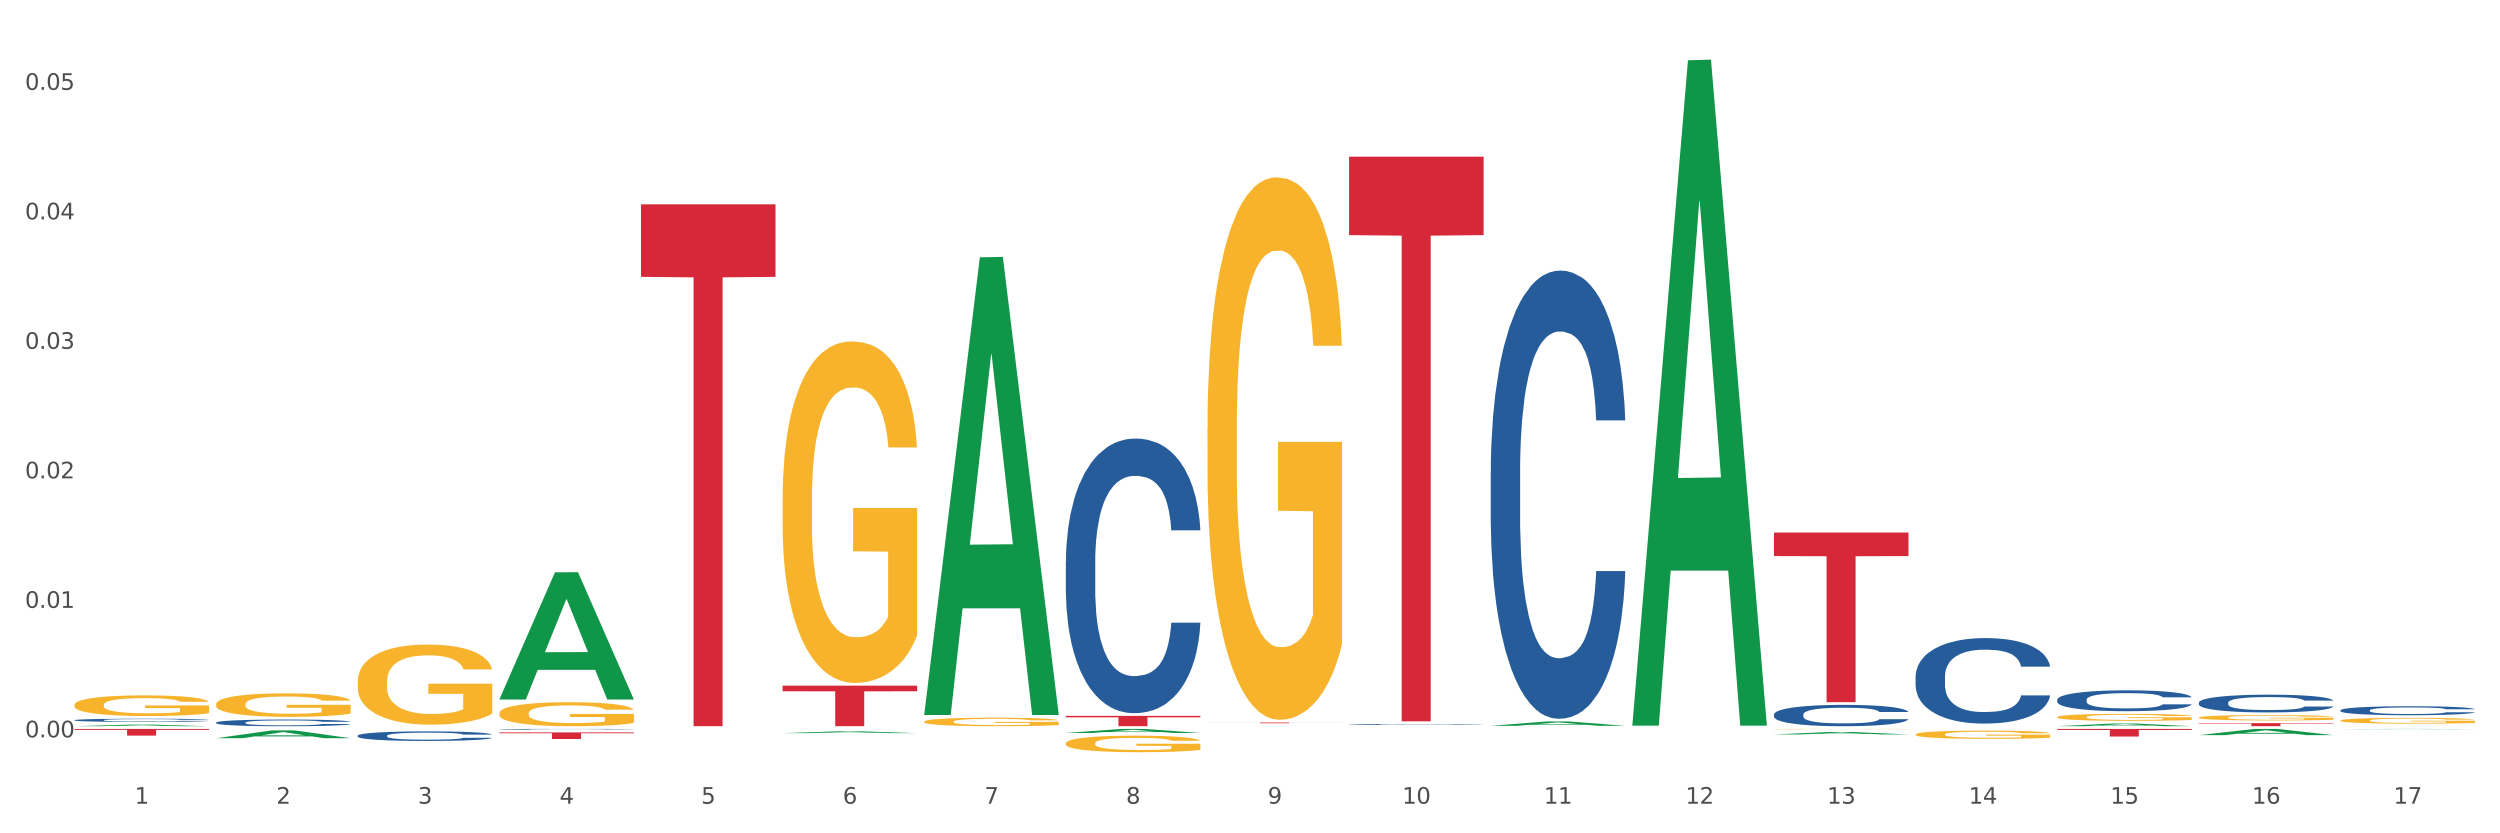<?xml version="1.0" encoding="utf-8" standalone="no"?>
<!DOCTYPE svg PUBLIC "-//W3C//DTD SVG 1.1//EN"
  "http://www.w3.org/Graphics/SVG/1.1/DTD/svg11.dtd">
<svg xmlns:xlink="http://www.w3.org/1999/xlink" width="1080pt" height="360pt" viewBox="0 0 1080 360" xmlns="http://www.w3.org/2000/svg" version="1.1">
 <rect x="0" y="0" width="1080" height="360" fill="#333333" stroke="none"/>
 <defs>
  <style type="text/css">*{stroke-linejoin: round; stroke-linecap: butt}</style>
 </defs>
 <g id="figure_1">
  <g id="patch_1">
   <path d="M 0 360 
L 1080 360 
L 1080 0 
L 0 0 
z
" style="fill: #ffffff; stroke: #ffffff; stroke-linejoin: miter"/>
  </g>
  <g id="axes_1">
   <g id="matplotlib.axis_1">
    <g id="xtick_1">
     <g id="text_1">
      <!-- 1 -->
      <g style="fill: #4d4d4d" transform="translate(58.182 347.204) scale(0.096 -0.096)">
       <defs>
        <path id="DejaVuSans-31" d="M 794 531 
L 1825 531 
L 1825 4091 
L 703 3866 
L 703 4441 
L 1819 4666 
L 2450 4666 
L 2450 531 
L 3481 531 
L 3481 0 
L 794 0 
L 794 531 
z
" transform="scale(0.016)"/>
       </defs>
       <use xlink:href="#DejaVuSans-31"/>
      </g>
     </g>
    </g>
    <g id="xtick_2">
     <g id="text_2">
      <!-- 2 -->
      <g style="fill: #4d4d4d" transform="translate(119.364 347.204) scale(0.096 -0.096)">
       <defs>
        <path id="DejaVuSans-32" d="M 1228 531 
L 3431 531 
L 3431 0 
L 469 0 
L 469 531 
Q 828 903 1448 1529 
Q 2069 2156 2228 2338 
Q 2531 2678 2651 2914 
Q 2772 3150 2772 3378 
Q 2772 3750 2511 3984 
Q 2250 4219 1831 4219 
Q 1534 4219 1204 4116 
Q 875 4013 500 3803 
L 500 4441 
Q 881 4594 1212 4672 
Q 1544 4750 1819 4750 
Q 2544 4750 2975 4387 
Q 3406 4025 3406 3419 
Q 3406 3131 3298 2873 
Q 3191 2616 2906 2266 
Q 2828 2175 2409 1742 
Q 1991 1309 1228 531 
z
" transform="scale(0.016)"/>
       </defs>
       <use xlink:href="#DejaVuSans-32"/>
      </g>
     </g>
    </g>
    <g id="xtick_3">
     <g id="text_3">
      <!-- 3 -->
      <g style="fill: #4d4d4d" transform="translate(180.545 347.204) scale(0.096 -0.096)">
       <defs>
        <path id="DejaVuSans-33" d="M 2597 2516 
Q 3050 2419 3304 2112 
Q 3559 1806 3559 1356 
Q 3559 666 3084 287 
Q 2609 -91 1734 -91 
Q 1441 -91 1130 -33 
Q 819 25 488 141 
L 488 750 
Q 750 597 1062 519 
Q 1375 441 1716 441 
Q 2309 441 2620 675 
Q 2931 909 2931 1356 
Q 2931 1769 2642 2001 
Q 2353 2234 1838 2234 
L 1294 2234 
L 1294 2753 
L 1863 2753 
Q 2328 2753 2575 2939 
Q 2822 3125 2822 3475 
Q 2822 3834 2567 4026 
Q 2313 4219 1838 4219 
Q 1578 4219 1281 4162 
Q 984 4106 628 3988 
L 628 4550 
Q 988 4650 1302 4700 
Q 1616 4750 1894 4750 
Q 2613 4750 3031 4423 
Q 3450 4097 3450 3541 
Q 3450 3153 3228 2886 
Q 3006 2619 2597 2516 
z
" transform="scale(0.016)"/>
       </defs>
       <use xlink:href="#DejaVuSans-33"/>
      </g>
     </g>
    </g>
    <g id="xtick_4">
     <g id="text_4">
      <!-- 4 -->
      <g style="fill: #4d4d4d" transform="translate(241.726 347.204) scale(0.096 -0.096)">
       <defs>
        <path id="DejaVuSans-34" d="M 2419 4116 
L 825 1625 
L 2419 1625 
L 2419 4116 
z
M 2253 4666 
L 3047 4666 
L 3047 1625 
L 3713 1625 
L 3713 1100 
L 3047 1100 
L 3047 0 
L 2419 0 
L 2419 1100 
L 313 1100 
L 313 1709 
L 2253 4666 
z
" transform="scale(0.016)"/>
       </defs>
       <use xlink:href="#DejaVuSans-34"/>
      </g>
     </g>
    </g>
    <g id="xtick_5">
     <g id="text_5">
      <!-- 5 -->
      <g style="fill: #4d4d4d" transform="translate(302.908 347.204) scale(0.096 -0.096)">
       <defs>
        <path id="DejaVuSans-35" d="M 691 4666 
L 3169 4666 
L 3169 4134 
L 1269 4134 
L 1269 2991 
Q 1406 3038 1543 3061 
Q 1681 3084 1819 3084 
Q 2600 3084 3056 2656 
Q 3513 2228 3513 1497 
Q 3513 744 3044 326 
Q 2575 -91 1722 -91 
Q 1428 -91 1123 -41 
Q 819 9 494 109 
L 494 744 
Q 775 591 1075 516 
Q 1375 441 1709 441 
Q 2250 441 2565 725 
Q 2881 1009 2881 1497 
Q 2881 1984 2565 2268 
Q 2250 2553 1709 2553 
Q 1456 2553 1204 2497 
Q 953 2441 691 2322 
L 691 4666 
z
" transform="scale(0.016)"/>
       </defs>
       <use xlink:href="#DejaVuSans-35"/>
      </g>
     </g>
    </g>
    <g id="xtick_6">
     <g id="text_6">
      <!-- 6 -->
      <g style="fill: #4d4d4d" transform="translate(364.089 347.204) scale(0.096 -0.096)">
       <defs>
        <path id="DejaVuSans-36" d="M 2113 2584 
Q 1688 2584 1439 2293 
Q 1191 2003 1191 1497 
Q 1191 994 1439 701 
Q 1688 409 2113 409 
Q 2538 409 2786 701 
Q 3034 994 3034 1497 
Q 3034 2003 2786 2293 
Q 2538 2584 2113 2584 
z
M 3366 4563 
L 3366 3988 
Q 3128 4100 2886 4159 
Q 2644 4219 2406 4219 
Q 1781 4219 1451 3797 
Q 1122 3375 1075 2522 
Q 1259 2794 1537 2939 
Q 1816 3084 2150 3084 
Q 2853 3084 3261 2657 
Q 3669 2231 3669 1497 
Q 3669 778 3244 343 
Q 2819 -91 2113 -91 
Q 1303 -91 875 529 
Q 447 1150 447 2328 
Q 447 3434 972 4092 
Q 1497 4750 2381 4750 
Q 2619 4750 2861 4703 
Q 3103 4656 3366 4563 
z
" transform="scale(0.016)"/>
       </defs>
       <use xlink:href="#DejaVuSans-36"/>
      </g>
     </g>
    </g>
    <g id="xtick_7">
     <g id="text_7">
      <!-- 7 -->
      <g style="fill: #4d4d4d" transform="translate(425.271 347.204) scale(0.096 -0.096)">
       <defs>
        <path id="DejaVuSans-37" d="M 525 4666 
L 3525 4666 
L 3525 4397 
L 1831 0 
L 1172 0 
L 2766 4134 
L 525 4134 
L 525 4666 
z
" transform="scale(0.016)"/>
       </defs>
       <use xlink:href="#DejaVuSans-37"/>
      </g>
     </g>
    </g>
    <g id="xtick_8">
     <g id="text_8">
      <!-- 8 -->
      <g style="fill: #4d4d4d" transform="translate(486.452 347.204) scale(0.096 -0.096)">
       <defs>
        <path id="DejaVuSans-38" d="M 2034 2216 
Q 1584 2216 1326 1975 
Q 1069 1734 1069 1313 
Q 1069 891 1326 650 
Q 1584 409 2034 409 
Q 2484 409 2743 651 
Q 3003 894 3003 1313 
Q 3003 1734 2745 1975 
Q 2488 2216 2034 2216 
z
M 1403 2484 
Q 997 2584 770 2862 
Q 544 3141 544 3541 
Q 544 4100 942 4425 
Q 1341 4750 2034 4750 
Q 2731 4750 3128 4425 
Q 3525 4100 3525 3541 
Q 3525 3141 3298 2862 
Q 3072 2584 2669 2484 
Q 3125 2378 3379 2068 
Q 3634 1759 3634 1313 
Q 3634 634 3220 271 
Q 2806 -91 2034 -91 
Q 1263 -91 848 271 
Q 434 634 434 1313 
Q 434 1759 690 2068 
Q 947 2378 1403 2484 
z
M 1172 3481 
Q 1172 3119 1398 2916 
Q 1625 2713 2034 2713 
Q 2441 2713 2670 2916 
Q 2900 3119 2900 3481 
Q 2900 3844 2670 4047 
Q 2441 4250 2034 4250 
Q 1625 4250 1398 4047 
Q 1172 3844 1172 3481 
z
" transform="scale(0.016)"/>
       </defs>
       <use xlink:href="#DejaVuSans-38"/>
      </g>
     </g>
    </g>
    <g id="xtick_9">
     <g id="text_9">
      <!-- 9 -->
      <g style="fill: #4d4d4d" transform="translate(547.634 347.204) scale(0.096 -0.096)">
       <defs>
        <path id="DejaVuSans-39" d="M 703 97 
L 703 672 
Q 941 559 1184 500 
Q 1428 441 1663 441 
Q 2288 441 2617 861 
Q 2947 1281 2994 2138 
Q 2813 1869 2534 1725 
Q 2256 1581 1919 1581 
Q 1219 1581 811 2004 
Q 403 2428 403 3163 
Q 403 3881 828 4315 
Q 1253 4750 1959 4750 
Q 2769 4750 3195 4129 
Q 3622 3509 3622 2328 
Q 3622 1225 3098 567 
Q 2575 -91 1691 -91 
Q 1453 -91 1209 -44 
Q 966 3 703 97 
z
M 1959 2075 
Q 2384 2075 2632 2365 
Q 2881 2656 2881 3163 
Q 2881 3666 2632 3958 
Q 2384 4250 1959 4250 
Q 1534 4250 1286 3958 
Q 1038 3666 1038 3163 
Q 1038 2656 1286 2365 
Q 1534 2075 1959 2075 
z
" transform="scale(0.016)"/>
       </defs>
       <use xlink:href="#DejaVuSans-39"/>
      </g>
     </g>
    </g>
    <g id="xtick_10">
     <g id="text_10">
      <!-- 10 -->
      <g style="fill: #4d4d4d" transform="translate(605.761 347.204) scale(0.096 -0.096)">
       <defs>
        <path id="DejaVuSans-30" d="M 2034 4250 
Q 1547 4250 1301 3770 
Q 1056 3291 1056 2328 
Q 1056 1369 1301 889 
Q 1547 409 2034 409 
Q 2525 409 2770 889 
Q 3016 1369 3016 2328 
Q 3016 3291 2770 3770 
Q 2525 4250 2034 4250 
z
M 2034 4750 
Q 2819 4750 3233 4129 
Q 3647 3509 3647 2328 
Q 3647 1150 3233 529 
Q 2819 -91 2034 -91 
Q 1250 -91 836 529 
Q 422 1150 422 2328 
Q 422 3509 836 4129 
Q 1250 4750 2034 4750 
z
" transform="scale(0.016)"/>
       </defs>
       <use xlink:href="#DejaVuSans-31"/>
       <use xlink:href="#DejaVuSans-30" transform="translate(63.623 0)"/>
      </g>
     </g>
    </g>
    <g id="xtick_11">
     <g id="text_11">
      <!-- 11 -->
      <g style="fill: #4d4d4d" transform="translate(666.942 347.204) scale(0.096 -0.096)">
       <use xlink:href="#DejaVuSans-31"/>
       <use xlink:href="#DejaVuSans-31" transform="translate(63.623 0)"/>
      </g>
     </g>
    </g>
    <g id="xtick_12">
     <g id="text_12">
      <!-- 12 -->
      <g style="fill: #4d4d4d" transform="translate(728.124 347.204) scale(0.096 -0.096)">
       <use xlink:href="#DejaVuSans-31"/>
       <use xlink:href="#DejaVuSans-32" transform="translate(63.623 0)"/>
      </g>
     </g>
    </g>
    <g id="xtick_13">
     <g id="text_13">
      <!-- 13 -->
      <g style="fill: #4d4d4d" transform="translate(789.305 347.204) scale(0.096 -0.096)">
       <use xlink:href="#DejaVuSans-31"/>
       <use xlink:href="#DejaVuSans-33" transform="translate(63.623 0)"/>
      </g>
     </g>
    </g>
    <g id="xtick_14">
     <g id="text_14">
      <!-- 14 -->
      <g style="fill: #4d4d4d" transform="translate(850.487 347.204) scale(0.096 -0.096)">
       <use xlink:href="#DejaVuSans-31"/>
       <use xlink:href="#DejaVuSans-34" transform="translate(63.623 0)"/>
      </g>
     </g>
    </g>
    <g id="xtick_15">
     <g id="text_15">
      <!-- 15 -->
      <g style="fill: #4d4d4d" transform="translate(911.668 347.204) scale(0.096 -0.096)">
       <use xlink:href="#DejaVuSans-31"/>
       <use xlink:href="#DejaVuSans-35" transform="translate(63.623 0)"/>
      </g>
     </g>
    </g>
    <g id="xtick_16">
     <g id="text_16">
      <!-- 16 -->
      <g style="fill: #4d4d4d" transform="translate(972.849 347.204) scale(0.096 -0.096)">
       <use xlink:href="#DejaVuSans-31"/>
       <use xlink:href="#DejaVuSans-36" transform="translate(63.623 0)"/>
      </g>
     </g>
    </g>
    <g id="xtick_17">
     <g id="text_17">
      <!-- 17 -->
      <g style="fill: #4d4d4d" transform="translate(1034.031 347.204) scale(0.096 -0.096)">
       <use xlink:href="#DejaVuSans-31"/>
       <use xlink:href="#DejaVuSans-37" transform="translate(63.623 0)"/>
      </g>
     </g>
    </g>
    <g id="xtick_18"/>
    <g id="xtick_19"/>
    <g id="xtick_20"/>
    <g id="xtick_21"/>
    <g id="xtick_22"/>
    <g id="xtick_23"/>
    <g id="xtick_24"/>
    <g id="xtick_25"/>
    <g id="xtick_26"/>
    <g id="xtick_27"/>
    <g id="xtick_28"/>
    <g id="xtick_29"/>
    <g id="xtick_30"/>
    <g id="xtick_31"/>
    <g id="xtick_32"/>
    <g id="xtick_33"/>
   </g>
   <g id="matplotlib.axis_2">
    <g id="ytick_1">
     <g id="text_18">
      <!-- 0.00 -->
      <g style="fill: #4d4d4d" transform="translate(10.8 318.535) scale(0.096 -0.096)">
       <defs>
        <path id="DejaVuSans-2e" d="M 684 794 
L 1344 794 
L 1344 0 
L 684 0 
L 684 794 
z
" transform="scale(0.016)"/>
       </defs>
       <use xlink:href="#DejaVuSans-30"/>
       <use xlink:href="#DejaVuSans-2e" transform="translate(63.623 0)"/>
       <use xlink:href="#DejaVuSans-30" transform="translate(95.41 0)"/>
       <use xlink:href="#DejaVuSans-30" transform="translate(159.033 0)"/>
      </g>
     </g>
    </g>
    <g id="ytick_2">
     <g id="text_19">
      <!-- 0.01 -->
      <g style="fill: #4d4d4d" transform="translate(10.8 262.591) scale(0.096 -0.096)">
       <use xlink:href="#DejaVuSans-30"/>
       <use xlink:href="#DejaVuSans-2e" transform="translate(63.623 0)"/>
       <use xlink:href="#DejaVuSans-30" transform="translate(95.41 0)"/>
       <use xlink:href="#DejaVuSans-31" transform="translate(159.033 0)"/>
      </g>
     </g>
    </g>
    <g id="ytick_3">
     <g id="text_20">
      <!-- 0.02 -->
      <g style="fill: #4d4d4d" transform="translate(10.8 206.647) scale(0.096 -0.096)">
       <use xlink:href="#DejaVuSans-30"/>
       <use xlink:href="#DejaVuSans-2e" transform="translate(63.623 0)"/>
       <use xlink:href="#DejaVuSans-30" transform="translate(95.41 0)"/>
       <use xlink:href="#DejaVuSans-32" transform="translate(159.033 0)"/>
      </g>
     </g>
    </g>
    <g id="ytick_4">
     <g id="text_21">
      <!-- 0.03 -->
      <g style="fill: #4d4d4d" transform="translate(10.8 150.702) scale(0.096 -0.096)">
       <use xlink:href="#DejaVuSans-30"/>
       <use xlink:href="#DejaVuSans-2e" transform="translate(63.623 0)"/>
       <use xlink:href="#DejaVuSans-30" transform="translate(95.41 0)"/>
       <use xlink:href="#DejaVuSans-33" transform="translate(159.033 0)"/>
      </g>
     </g>
    </g>
    <g id="ytick_5">
     <g id="text_22">
      <!-- 0.04 -->
      <g style="fill: #4d4d4d" transform="translate(10.8 94.758) scale(0.096 -0.096)">
       <use xlink:href="#DejaVuSans-30"/>
       <use xlink:href="#DejaVuSans-2e" transform="translate(63.623 0)"/>
       <use xlink:href="#DejaVuSans-30" transform="translate(95.41 0)"/>
       <use xlink:href="#DejaVuSans-34" transform="translate(159.033 0)"/>
      </g>
     </g>
    </g>
    <g id="ytick_6">
     <g id="text_23">
      <!-- 0.05 -->
      <g style="fill: #4d4d4d" transform="translate(10.8 38.814) scale(0.096 -0.096)">
       <use xlink:href="#DejaVuSans-30"/>
       <use xlink:href="#DejaVuSans-2e" transform="translate(63.623 0)"/>
       <use xlink:href="#DejaVuSans-30" transform="translate(95.41 0)"/>
       <use xlink:href="#DejaVuSans-35" transform="translate(159.033 0)"/>
      </g>
     </g>
    </g>
    <g id="ytick_7"/>
    <g id="ytick_8"/>
    <g id="ytick_9"/>
    <g id="ytick_10"/>
    <g id="ytick_11"/>
   </g>
   <g id="PolyCollection_1">
    <path d="M 32.175 313.73 
L 32.235 313.729 
L 56.203 313.024 
L 66.15 313.024 
L 90.297 313.731 
L 78.793 313.731 
L 73.58 313.566 
L 48.833 313.566 
L 48.653 313.569 
L 43.62 313.731 
L 32.175 313.731 
L 32.175 313.73 
L 51.949 313.468 
L 70.464 313.467 
L 61.296 313.174 
L 61.176 313.173 
L 61.056 313.175 
L 51.889 313.467 
L 51.949 313.468 
L 32.175 313.73 
z
" clip-path="url(#p49074ff5bd)" style="fill: #109648"/>
    <path d="M 93.356 318.907 
L 93.416 318.904 
L 117.384 315.541 
L 127.331 315.538 
L 151.479 318.913 
L 139.974 318.913 
L 134.761 318.127 
L 110.014 318.127 
L 109.834 318.14 
L 104.801 318.913 
L 93.356 318.913 
L 93.356 318.907 
L 113.13 317.658 
L 131.645 317.655 
L 122.478 316.257 
L 122.358 316.251 
L 122.238 316.261 
L 113.07 317.655 
L 113.13 317.658 
L 93.356 318.907 
z
" clip-path="url(#p49074ff5bd)" style="fill: #109648"/>
    <path d="M 215.719 302.099 
L 215.779 302.048 
L 239.747 247.233 
L 249.694 247.182 
L 273.842 302.203 
L 262.337 302.203 
L 257.124 289.39 
L 232.377 289.39 
L 232.197 289.597 
L 227.164 302.203 
L 215.719 302.203 
L 215.719 302.099 
L 235.493 281.744 
L 254.008 281.692 
L 244.84 258.909 
L 244.72 258.806 
L 244.601 258.961 
L 235.433 281.692 
L 235.493 281.744 
L 215.719 302.099 
z
" clip-path="url(#p49074ff5bd)" style="fill: #109648"/>
    <path d="M 338.082 316.722 
L 338.142 316.721 
L 362.11 315.925 
L 372.057 315.924 
L 396.204 316.723 
L 384.7 316.723 
L 379.487 316.537 
L 354.74 316.537 
L 354.56 316.54 
L 349.527 316.723 
L 338.082 316.723 
L 338.082 316.722 
L 357.856 316.426 
L 376.371 316.425 
L 367.203 316.095 
L 367.083 316.093 
L 366.963 316.095 
L 357.796 316.425 
L 357.856 316.426 
L 338.082 316.722 
z
" clip-path="url(#p49074ff5bd)" style="fill: #109648"/>
    <path d="M 399.263 308.508 
L 399.323 308.322 
L 423.291 111.161 
L 433.238 110.975 
L 457.386 308.88 
L 445.881 308.88 
L 440.668 262.795 
L 415.921 262.795 
L 415.741 263.538 
L 410.708 308.88 
L 399.263 308.88 
L 399.263 308.508 
L 419.037 235.292 
L 437.552 235.107 
L 428.385 153.157 
L 428.265 152.786 
L 428.145 153.343 
L 418.977 235.107 
L 419.037 235.292 
L 399.263 308.508 
z
" clip-path="url(#p49074ff5bd)" style="fill: #109648"/>
    <path d="M 460.445 316.649 
L 460.505 316.647 
L 484.473 314.889 
L 494.42 314.888 
L 518.567 316.652 
L 507.063 316.652 
L 501.85 316.241 
L 477.103 316.241 
L 476.923 316.248 
L 471.89 316.652 
L 460.445 316.652 
L 460.445 316.649 
L 480.218 315.996 
L 498.734 315.994 
L 489.566 315.264 
L 489.446 315.26 
L 489.326 315.265 
L 480.159 315.994 
L 480.218 315.996 
L 460.445 316.649 
z
" clip-path="url(#p49074ff5bd)" style="fill: #109648"/>
    <path d="M 32.175 314.888 
L 90.297 314.888 
L 90.297 315.29 
L 67.434 315.293 
L 67.434 317.784 
L 54.901 317.784 
L 54.901 315.293 
L 32.175 315.29 
L 32.175 314.89 
L 32.175 314.888 
z
" clip-path="url(#p49074ff5bd)" style="fill: #d62839"/>
    <path d="M 93.356 304.227 
L 93.425 304.217 
L 93.425 303.884 
L 93.562 303.597 
L 94.248 302.902 
L 95.278 302.327 
L 96.033 302.022 
L 96.787 301.771 
L 97.68 301.521 
L 98.778 301.262 
L 100.768 300.882 
L 102.003 300.687 
L 103.512 300.484 
L 106.257 300.187 
L 108.247 300.02 
L 110.306 299.881 
L 113.668 299.715 
L 115.864 299.64 
L 118.197 299.585 
L 121.011 299.548 
L 123.138 299.539 
L 127.804 299.566 
L 131.784 299.65 
L 133.706 299.715 
L 136.176 299.826 
L 137.48 299.9 
L 139.607 300.048 
L 141.803 300.243 
L 143.313 300.409 
L 145.577 300.724 
L 147.293 301.039 
L 148.871 301.429 
L 149.695 301.697 
L 150.312 301.947 
L 150.861 302.235 
L 151.41 302.689 
L 139.058 302.689 
L 138.578 302.364 
L 137.823 302.059 
L 136.725 301.762 
L 135.764 301.577 
L 134.118 301.345 
L 132.608 301.197 
L 131.03 301.086 
L 129.108 300.993 
L 127.599 300.947 
L 125.471 300.91 
L 121.285 300.919 
L 118.472 300.993 
L 116.55 301.086 
L 115.315 301.169 
L 114.217 301.262 
L 112.982 301.392 
L 111.541 301.586 
L 110.512 301.762 
L 109.482 301.985 
L 108.659 302.207 
L 107.904 302.466 
L 107.287 302.744 
L 106.806 303.031 
L 106.394 303.384 
L 106.051 303.967 
L 106.051 305.236 
L 106.189 305.524 
L 106.532 305.904 
L 106.943 306.191 
L 107.63 306.534 
L 108.247 306.765 
L 109.414 307.099 
L 110.718 307.377 
L 111.747 307.553 
L 112.776 307.701 
L 114.56 307.905 
L 116.55 308.072 
L 118.266 308.173 
L 120.599 308.266 
L 122.177 308.303 
L 123.55 308.322 
L 126.912 308.322 
L 129.314 308.294 
L 131.99 308.229 
L 134.049 308.146 
L 135.764 308.044 
L 137.686 307.877 
L 138.921 307.719 
L 138.921 305.783 
L 123.824 305.774 
L 123.824 304.486 
L 151.479 304.486 
L 151.479 308.266 
L 150.312 308.461 
L 149.008 308.637 
L 147.636 308.794 
L 145.577 308.989 
L 143.107 309.174 
L 140.911 309.304 
L 138.578 309.415 
L 135.833 309.517 
L 132.265 309.61 
L 130.069 309.647 
L 127.324 309.674 
L 124.099 309.684 
L 121.285 309.665 
L 118.54 309.619 
L 115.658 309.535 
L 112.845 309.415 
L 110.718 309.295 
L 108.59 309.146 
L 106.326 308.952 
L 104.542 308.766 
L 103.169 308.6 
L 101.66 308.387 
L 100.013 308.109 
L 98.778 307.858 
L 97.68 307.599 
L 96.513 307.266 
L 95.69 306.978 
L 94.866 306.617 
L 94.386 306.348 
L 93.837 305.931 
L 93.425 305.348 
L 93.356 304.227 
z
" clip-path="url(#p49074ff5bd)" style="fill: #f7b32b"/>
    <path d="M 521.626 184.898 
L 521.695 184.684 
L 521.695 176.979 
L 521.832 170.344 
L 522.518 154.291 
L 523.548 141.021 
L 524.303 133.958 
L 525.057 128.179 
L 525.949 122.4 
L 527.047 116.407 
L 529.037 107.631 
L 530.273 103.136 
L 531.782 98.427 
L 534.527 91.578 
L 536.517 87.726 
L 538.576 84.515 
L 541.938 80.662 
L 544.134 78.95 
L 546.467 77.666 
L 549.281 76.81 
L 551.408 76.596 
L 556.074 77.238 
L 560.054 79.164 
L 561.976 80.662 
L 564.446 83.231 
L 565.75 84.943 
L 567.877 88.368 
L 570.073 92.863 
L 571.583 96.715 
L 573.847 103.992 
L 575.563 111.27 
L 577.141 120.259 
L 577.965 126.466 
L 578.582 132.245 
L 579.131 138.88 
L 579.68 149.368 
L 567.328 149.368 
L 566.848 141.877 
L 566.093 134.814 
L 564.995 127.965 
L 564.034 123.684 
L 562.387 118.333 
L 560.878 114.908 
L 559.299 112.34 
L 557.378 110.199 
L 555.868 109.129 
L 553.741 108.273 
L 549.555 108.487 
L 546.742 110.199 
L 544.82 112.34 
L 543.585 114.266 
L 542.487 116.407 
L 541.252 119.403 
L 539.811 123.898 
L 538.782 127.965 
L 537.752 133.101 
L 536.929 138.238 
L 536.174 144.231 
L 535.556 150.652 
L 535.076 157.287 
L 534.664 165.421 
L 534.321 178.905 
L 534.321 208.228 
L 534.459 214.863 
L 534.802 223.639 
L 535.213 230.274 
L 535.9 238.193 
L 536.517 243.544 
L 537.684 251.249 
L 538.988 257.671 
L 540.017 261.737 
L 541.046 265.162 
L 542.83 269.871 
L 544.82 273.723 
L 546.536 276.078 
L 548.869 278.218 
L 550.447 279.074 
L 551.82 279.502 
L 555.182 279.502 
L 557.584 278.86 
L 560.26 277.362 
L 562.319 275.436 
L 564.034 273.081 
L 565.956 269.229 
L 567.191 265.59 
L 567.191 220.856 
L 552.094 220.642 
L 552.094 190.891 
L 579.749 190.891 
L 579.749 278.218 
L 578.582 282.713 
L 577.278 286.779 
L 575.906 290.418 
L 573.847 294.913 
L 571.377 299.194 
L 569.181 302.19 
L 566.848 304.759 
L 564.103 307.113 
L 560.535 309.253 
L 558.339 310.109 
L 555.594 310.752 
L 552.369 310.966 
L 549.555 310.538 
L 546.81 309.467 
L 543.928 307.541 
L 541.115 304.759 
L 538.988 301.976 
L 536.86 298.551 
L 534.596 294.057 
L 532.812 289.776 
L 531.439 285.923 
L 529.93 281.001 
L 528.283 274.579 
L 527.047 268.8 
L 525.949 262.807 
L 524.783 255.102 
L 523.959 248.467 
L 523.136 240.12 
L 522.656 233.913 
L 522.107 224.281 
L 521.695 210.797 
L 521.626 184.898 
z
" clip-path="url(#p49074ff5bd)" style="fill: #f7b32b"/>
    <path d="M 888.715 313.729 
L 888.775 313.728 
L 912.743 312.563 
L 922.689 312.562 
L 946.837 313.731 
L 935.333 313.731 
L 930.12 313.459 
L 905.373 313.459 
L 905.193 313.463 
L 900.16 313.731 
L 888.715 313.731 
L 888.715 313.729 
L 908.488 313.297 
L 927.004 313.295 
L 917.836 312.811 
L 917.716 312.809 
L 917.596 312.812 
L 908.428 313.295 
L 908.488 313.297 
L 888.715 313.729 
z
" clip-path="url(#p49074ff5bd)" style="fill: #109648"/>
    <path d="M 766.352 317.284 
L 766.412 317.283 
L 790.38 316.22 
L 800.327 316.219 
L 824.474 317.286 
L 812.97 317.286 
L 807.757 317.037 
L 783.01 317.037 
L 782.83 317.041 
L 777.797 317.286 
L 766.352 317.286 
L 766.352 317.284 
L 786.126 316.889 
L 804.641 316.888 
L 795.473 316.447 
L 795.353 316.445 
L 795.233 316.448 
L 786.066 316.888 
L 786.126 316.889 
L 766.352 317.284 
z
" clip-path="url(#p49074ff5bd)" style="fill: #109648"/>
    <path d="M 705.171 312.955 
L 705.23 312.684 
L 729.198 26.03 
L 739.145 25.759 
L 763.293 313.495 
L 751.788 313.495 
L 746.575 246.492 
L 721.828 246.492 
L 721.649 247.572 
L 716.615 313.495 
L 705.171 313.495 
L 705.171 312.955 
L 724.944 206.506 
L 743.459 206.236 
L 734.292 87.089 
L 734.172 86.549 
L 734.052 87.359 
L 724.884 206.236 
L 724.944 206.506 
L 705.171 312.955 
z
" clip-path="url(#p49074ff5bd)" style="fill: #109648"/>
    <path d="M 643.989 313.542 
L 644.049 313.54 
L 668.017 311.683 
L 677.964 311.681 
L 702.112 313.545 
L 690.607 313.545 
L 685.394 313.111 
L 660.647 313.111 
L 660.467 313.118 
L 655.434 313.545 
L 643.989 313.545 
L 643.989 313.542 
L 663.763 312.852 
L 682.278 312.85 
L 673.11 312.078 
L 672.99 312.075 
L 672.871 312.08 
L 663.703 312.85 
L 663.763 312.852 
L 643.989 313.542 
z
" clip-path="url(#p49074ff5bd)" style="fill: #109648"/>
    <path d="M 338.082 296.197 
L 396.204 296.197 
L 396.204 298.634 
L 373.341 298.65 
L 373.341 313.731 
L 360.808 313.731 
L 360.808 298.65 
L 338.082 298.634 
L 338.082 296.214 
L 338.082 296.197 
z
" clip-path="url(#p49074ff5bd)" style="fill: #d62839"/>
    <path d="M 276.901 88.278 
L 335.023 88.278 
L 335.023 119.608 
L 312.16 119.82 
L 312.16 313.731 
L 299.626 313.731 
L 299.626 119.82 
L 276.901 119.608 
L 276.901 88.489 
L 276.901 88.278 
z
" clip-path="url(#p49074ff5bd)" style="fill: #d62839"/>
    <path d="M 215.719 316.385 
L 273.842 316.385 
L 273.842 316.781 
L 250.978 316.784 
L 250.978 319.235 
L 238.445 319.235 
L 238.445 316.784 
L 215.719 316.781 
L 215.719 316.388 
L 215.719 316.385 
z
" clip-path="url(#p49074ff5bd)" style="fill: #d62839"/>
    <path d="M 338.082 215.664 
L 338.151 215.529 
L 338.151 210.678 
L 338.288 206.5 
L 338.974 196.393 
L 340.003 188.037 
L 340.758 183.59 
L 341.513 179.951 
L 342.405 176.313 
L 343.503 172.539 
L 345.493 167.014 
L 346.728 164.184 
L 348.238 161.219 
L 350.983 156.907 
L 352.973 154.481 
L 355.032 152.459 
L 358.394 150.033 
L 360.59 148.955 
L 362.923 148.147 
L 365.737 147.608 
L 367.864 147.473 
L 372.53 147.877 
L 376.51 149.09 
L 378.431 150.033 
L 380.902 151.651 
L 382.206 152.729 
L 384.333 154.885 
L 386.529 157.715 
L 388.038 160.141 
L 390.303 164.723 
L 392.019 169.305 
L 393.597 174.965 
L 394.42 178.873 
L 395.038 182.512 
L 395.587 186.69 
L 396.136 193.293 
L 383.784 193.293 
L 383.304 188.576 
L 382.549 184.129 
L 381.451 179.817 
L 380.49 177.121 
L 378.843 173.752 
L 377.334 171.596 
L 375.755 169.979 
L 373.834 168.631 
L 372.324 167.957 
L 370.197 167.418 
L 366.011 167.553 
L 363.198 168.631 
L 361.276 169.979 
L 360.041 171.192 
L 358.943 172.539 
L 357.708 174.426 
L 356.267 177.256 
L 355.237 179.817 
L 354.208 183.051 
L 353.385 186.285 
L 352.63 190.059 
L 352.012 194.102 
L 351.532 198.279 
L 351.12 203.401 
L 350.777 211.891 
L 350.777 230.354 
L 350.914 234.531 
L 351.257 240.057 
L 351.669 244.234 
L 352.355 249.221 
L 352.973 252.59 
L 354.139 257.441 
L 355.443 261.484 
L 356.473 264.045 
L 357.502 266.201 
L 359.286 269.166 
L 361.276 271.592 
L 362.992 273.074 
L 365.325 274.422 
L 366.903 274.961 
L 368.276 275.23 
L 371.638 275.23 
L 374.04 274.826 
L 376.716 273.883 
L 378.775 272.67 
L 380.49 271.187 
L 382.412 268.762 
L 383.647 266.471 
L 383.647 238.305 
L 368.55 238.17 
L 368.55 219.438 
L 396.204 219.438 
L 396.204 274.422 
L 395.038 277.252 
L 393.734 279.812 
L 392.362 282.103 
L 390.303 284.933 
L 387.833 287.629 
L 385.637 289.515 
L 383.304 291.133 
L 380.559 292.615 
L 376.99 293.963 
L 374.795 294.502 
L 372.05 294.906 
L 368.824 295.041 
L 366.011 294.771 
L 363.266 294.097 
L 360.384 292.885 
L 357.571 291.133 
L 355.443 289.381 
L 353.316 287.224 
L 351.052 284.394 
L 349.267 281.699 
L 347.895 279.273 
L 346.385 276.174 
L 344.738 272.131 
L 343.503 268.492 
L 342.405 264.719 
L 341.239 259.867 
L 340.415 255.689 
L 339.592 250.434 
L 339.111 246.525 
L 338.562 240.461 
L 338.151 231.971 
L 338.082 215.664 
z
" clip-path="url(#p49074ff5bd)" style="fill: #f7b32b"/>
    <path d="M 399.263 311.744 
L 399.332 311.74 
L 399.332 311.619 
L 399.469 311.514 
L 400.156 311.261 
L 401.185 311.052 
L 401.94 310.94 
L 402.695 310.849 
L 403.587 310.758 
L 404.685 310.664 
L 406.675 310.525 
L 407.91 310.454 
L 409.419 310.38 
L 412.164 310.272 
L 414.154 310.211 
L 416.213 310.161 
L 419.575 310.1 
L 421.771 310.073 
L 424.104 310.053 
L 426.918 310.039 
L 429.045 310.036 
L 433.711 310.046 
L 437.691 310.077 
L 439.613 310.1 
L 442.083 310.141 
L 443.387 310.168 
L 445.514 310.222 
L 447.71 310.292 
L 449.22 310.353 
L 451.484 310.468 
L 453.2 310.583 
L 454.778 310.724 
L 455.602 310.822 
L 456.219 310.913 
L 456.768 311.018 
L 457.317 311.183 
L 444.965 311.183 
L 444.485 311.065 
L 443.73 310.954 
L 442.632 310.846 
L 441.672 310.778 
L 440.025 310.694 
L 438.515 310.64 
L 436.937 310.6 
L 435.015 310.566 
L 433.506 310.549 
L 431.378 310.535 
L 427.192 310.539 
L 424.379 310.566 
L 422.458 310.6 
L 421.222 310.63 
L 420.124 310.664 
L 418.889 310.711 
L 417.448 310.782 
L 416.419 310.846 
L 415.39 310.927 
L 414.566 311.008 
L 413.811 311.102 
L 413.194 311.204 
L 412.713 311.308 
L 412.302 311.436 
L 411.958 311.649 
L 411.958 312.111 
L 412.096 312.216 
L 412.439 312.354 
L 412.851 312.459 
L 413.537 312.584 
L 414.154 312.668 
L 415.321 312.79 
L 416.625 312.891 
L 417.654 312.955 
L 418.683 313.009 
L 420.468 313.083 
L 422.458 313.144 
L 424.173 313.181 
L 426.506 313.215 
L 428.084 313.228 
L 429.457 313.235 
L 432.819 313.235 
L 435.221 313.225 
L 437.897 313.201 
L 439.956 313.171 
L 441.672 313.134 
L 443.593 313.073 
L 444.828 313.016 
L 444.828 312.31 
L 429.731 312.307 
L 429.731 311.838 
L 457.386 311.838 
L 457.386 313.215 
L 456.219 313.286 
L 454.915 313.35 
L 453.543 313.407 
L 451.484 313.478 
L 449.014 313.546 
L 446.818 313.593 
L 444.485 313.633 
L 441.74 313.67 
L 438.172 313.704 
L 435.976 313.718 
L 433.231 313.728 
L 430.006 313.731 
L 427.192 313.724 
L 424.448 313.708 
L 421.565 313.677 
L 418.752 313.633 
L 416.625 313.589 
L 414.497 313.535 
L 412.233 313.465 
L 410.449 313.397 
L 409.076 313.336 
L 407.567 313.259 
L 405.92 313.157 
L 404.685 313.066 
L 403.587 312.972 
L 402.42 312.85 
L 401.597 312.746 
L 400.773 312.614 
L 400.293 312.516 
L 399.744 312.364 
L 399.332 312.152 
L 399.263 311.744 
z
" clip-path="url(#p49074ff5bd)" style="fill: #f7b32b"/>
    <path d="M 32.175 304.531 
L 32.244 304.523 
L 32.244 304.229 
L 32.381 303.977 
L 33.067 303.366 
L 34.096 302.861 
L 34.851 302.592 
L 35.606 302.372 
L 36.498 302.152 
L 37.596 301.924 
L 39.586 301.59 
L 40.821 301.419 
L 42.331 301.24 
L 45.076 300.98 
L 47.066 300.833 
L 49.124 300.711 
L 52.487 300.564 
L 54.683 300.499 
L 57.016 300.45 
L 59.829 300.418 
L 61.957 300.409 
L 66.623 300.434 
L 70.603 300.507 
L 72.524 300.564 
L 74.995 300.662 
L 76.299 300.727 
L 78.426 300.857 
L 80.622 301.028 
L 82.131 301.175 
L 84.396 301.452 
L 86.111 301.729 
L 87.69 302.071 
L 88.513 302.307 
L 89.131 302.527 
L 89.68 302.78 
L 90.229 303.179 
L 77.877 303.179 
L 77.397 302.894 
L 76.642 302.625 
L 75.544 302.364 
L 74.583 302.201 
L 72.936 301.998 
L 71.426 301.867 
L 69.848 301.77 
L 67.927 301.688 
L 66.417 301.647 
L 64.29 301.615 
L 60.104 301.623 
L 57.29 301.688 
L 55.369 301.77 
L 54.134 301.843 
L 53.036 301.924 
L 51.801 302.038 
L 50.36 302.209 
L 49.33 302.364 
L 48.301 302.56 
L 47.478 302.755 
L 46.723 302.983 
L 46.105 303.228 
L 45.625 303.48 
L 45.213 303.79 
L 44.87 304.303 
L 44.87 305.419 
L 45.007 305.671 
L 45.35 306.005 
L 45.762 306.257 
L 46.448 306.559 
L 47.066 306.762 
L 48.232 307.056 
L 49.536 307.3 
L 50.566 307.455 
L 51.595 307.585 
L 53.379 307.764 
L 55.369 307.911 
L 57.085 308 
L 59.418 308.082 
L 60.996 308.114 
L 62.368 308.131 
L 65.731 308.131 
L 68.133 308.106 
L 70.809 308.049 
L 72.868 307.976 
L 74.583 307.886 
L 76.504 307.74 
L 77.74 307.601 
L 77.74 305.899 
L 62.643 305.891 
L 62.643 304.759 
L 90.297 304.759 
L 90.297 308.082 
L 89.131 308.253 
L 87.827 308.408 
L 86.455 308.546 
L 84.396 308.717 
L 81.926 308.88 
L 79.73 308.994 
L 77.397 309.092 
L 74.652 309.181 
L 71.083 309.263 
L 68.887 309.295 
L 66.143 309.32 
L 62.917 309.328 
L 60.104 309.312 
L 57.359 309.271 
L 54.477 309.198 
L 51.663 309.092 
L 49.536 308.986 
L 47.409 308.856 
L 45.144 308.685 
L 43.36 308.522 
L 41.988 308.375 
L 40.478 308.188 
L 38.831 307.943 
L 37.596 307.724 
L 36.498 307.495 
L 35.332 307.202 
L 34.508 306.95 
L 33.685 306.632 
L 33.204 306.396 
L 32.655 306.029 
L 32.244 305.516 
L 32.175 304.531 
z
" clip-path="url(#p49074ff5bd)" style="fill: #f7b32b"/>
    <path d="M 766.352 314.969 
L 766.421 314.968 
L 766.421 314.963 
L 766.558 314.958 
L 767.244 314.946 
L 768.273 314.936 
L 769.028 314.931 
L 769.783 314.926 
L 770.675 314.922 
L 771.773 314.917 
L 773.763 314.911 
L 774.998 314.908 
L 776.508 314.904 
L 779.253 314.899 
L 781.243 314.896 
L 783.301 314.894 
L 786.664 314.891 
L 788.86 314.889 
L 791.193 314.888 
L 794.006 314.888 
L 796.134 314.888 
L 800.8 314.888 
L 804.78 314.89 
L 806.701 314.891 
L 809.172 314.893 
L 810.476 314.894 
L 812.603 314.896 
L 814.799 314.9 
L 816.308 314.903 
L 818.573 314.908 
L 820.288 314.914 
L 821.867 314.92 
L 822.69 314.925 
L 823.308 314.929 
L 823.857 314.934 
L 824.406 314.942 
L 812.054 314.942 
L 811.574 314.936 
L 810.819 314.931 
L 809.721 314.926 
L 808.76 314.923 
L 807.113 314.919 
L 805.603 314.916 
L 804.025 314.914 
L 802.104 314.913 
L 800.594 314.912 
L 798.467 314.911 
L 794.281 314.912 
L 791.467 314.913 
L 789.546 314.914 
L 788.311 314.916 
L 787.213 314.917 
L 785.978 314.92 
L 784.537 314.923 
L 783.507 314.926 
L 782.478 314.93 
L 781.655 314.934 
L 780.9 314.938 
L 780.282 314.943 
L 779.802 314.948 
L 779.39 314.954 
L 779.047 314.964 
L 779.047 314.986 
L 779.184 314.991 
L 779.527 314.998 
L 779.939 315.003 
L 780.625 315.008 
L 781.243 315.012 
L 782.409 315.018 
L 783.713 315.023 
L 784.743 315.026 
L 785.772 315.029 
L 787.556 315.032 
L 789.546 315.035 
L 791.262 315.037 
L 793.595 315.038 
L 795.173 315.039 
L 796.545 315.039 
L 799.908 315.039 
L 802.31 315.039 
L 804.986 315.038 
L 807.044 315.036 
L 808.76 315.035 
L 810.681 315.032 
L 811.917 315.029 
L 811.917 314.995 
L 796.82 314.995 
L 796.82 314.973 
L 824.474 314.973 
L 824.474 315.038 
L 823.308 315.042 
L 822.004 315.045 
L 820.632 315.047 
L 818.573 315.051 
L 816.103 315.054 
L 813.907 315.056 
L 811.574 315.058 
L 808.829 315.06 
L 805.26 315.062 
L 803.064 315.062 
L 800.32 315.063 
L 797.094 315.063 
L 794.281 315.063 
L 791.536 315.062 
L 788.654 315.06 
L 785.84 315.058 
L 783.713 315.056 
L 781.586 315.054 
L 779.321 315.05 
L 777.537 315.047 
L 776.165 315.044 
L 774.655 315.04 
L 773.008 315.036 
L 771.773 315.031 
L 770.675 315.027 
L 769.509 315.021 
L 768.685 315.016 
L 767.862 315.01 
L 767.381 315.005 
L 766.832 314.998 
L 766.421 314.988 
L 766.352 314.969 
z
" clip-path="url(#p49074ff5bd)" style="fill: #f7b32b"/>
    <path d="M 460.445 321.108 
L 460.514 321.102 
L 460.514 320.867 
L 460.651 320.665 
L 461.337 320.176 
L 462.366 319.772 
L 463.121 319.556 
L 463.876 319.38 
L 464.768 319.204 
L 465.866 319.022 
L 467.856 318.754 
L 469.091 318.617 
L 470.601 318.474 
L 473.346 318.265 
L 475.336 318.148 
L 477.394 318.05 
L 480.757 317.933 
L 482.953 317.88 
L 485.286 317.841 
L 488.099 317.815 
L 490.227 317.809 
L 494.893 317.828 
L 498.873 317.887 
L 500.794 317.933 
L 503.265 318.011 
L 504.568 318.063 
L 506.696 318.167 
L 508.892 318.304 
L 510.401 318.422 
L 512.666 318.643 
L 514.381 318.865 
L 515.96 319.139 
L 516.783 319.328 
L 517.401 319.504 
L 517.95 319.706 
L 518.499 320.026 
L 506.147 320.026 
L 505.666 319.798 
L 504.912 319.582 
L 503.814 319.374 
L 502.853 319.243 
L 501.206 319.08 
L 499.696 318.976 
L 498.118 318.898 
L 496.197 318.833 
L 494.687 318.8 
L 492.56 318.774 
L 488.374 318.78 
L 485.56 318.833 
L 483.639 318.898 
L 482.404 318.956 
L 481.306 319.022 
L 480.071 319.113 
L 478.63 319.25 
L 477.6 319.374 
L 476.571 319.53 
L 475.747 319.687 
L 474.993 319.869 
L 474.375 320.065 
L 473.895 320.267 
L 473.483 320.515 
L 473.14 320.926 
L 473.14 321.819 
L 473.277 322.021 
L 473.62 322.289 
L 474.032 322.491 
L 474.718 322.732 
L 475.336 322.895 
L 476.502 323.13 
L 477.806 323.326 
L 478.835 323.45 
L 479.865 323.554 
L 481.649 323.697 
L 483.639 323.815 
L 485.354 323.887 
L 487.688 323.952 
L 489.266 323.978 
L 490.638 323.991 
L 494.001 323.991 
L 496.403 323.971 
L 499.079 323.926 
L 501.137 323.867 
L 502.853 323.795 
L 504.774 323.678 
L 506.01 323.567 
L 506.01 322.204 
L 490.913 322.198 
L 490.913 321.291 
L 518.567 321.291 
L 518.567 323.952 
L 517.401 324.089 
L 516.097 324.213 
L 514.724 324.323 
L 512.666 324.46 
L 510.195 324.591 
L 508 324.682 
L 505.666 324.76 
L 502.922 324.832 
L 499.353 324.897 
L 497.157 324.923 
L 494.413 324.943 
L 491.187 324.95 
L 488.374 324.936 
L 485.629 324.904 
L 482.747 324.845 
L 479.933 324.76 
L 477.806 324.676 
L 475.679 324.571 
L 473.414 324.434 
L 471.63 324.304 
L 470.258 324.187 
L 468.748 324.037 
L 467.101 323.841 
L 465.866 323.665 
L 464.768 323.482 
L 463.601 323.247 
L 462.778 323.045 
L 461.955 322.791 
L 461.474 322.602 
L 460.925 322.308 
L 460.514 321.898 
L 460.445 321.108 
z
" clip-path="url(#p49074ff5bd)" style="fill: #f7b32b"/>
    <path d="M 215.719 308.152 
L 215.788 308.143 
L 215.788 307.802 
L 215.925 307.508 
L 216.611 306.797 
L 217.641 306.21 
L 218.395 305.898 
L 219.15 305.642 
L 220.042 305.386 
L 221.14 305.121 
L 223.13 304.733 
L 224.366 304.534 
L 225.875 304.325 
L 228.62 304.022 
L 230.61 303.852 
L 232.669 303.71 
L 236.031 303.539 
L 238.227 303.463 
L 240.56 303.406 
L 243.374 303.369 
L 245.501 303.359 
L 250.167 303.387 
L 254.147 303.473 
L 256.069 303.539 
L 258.539 303.653 
L 259.843 303.728 
L 261.97 303.88 
L 264.166 304.079 
L 265.676 304.249 
L 267.94 304.571 
L 269.656 304.894 
L 271.234 305.291 
L 272.057 305.566 
L 272.675 305.822 
L 273.224 306.115 
L 273.773 306.58 
L 261.421 306.58 
L 260.941 306.248 
L 260.186 305.935 
L 259.088 305.632 
L 258.127 305.443 
L 256.48 305.206 
L 254.971 305.055 
L 253.392 304.941 
L 251.471 304.846 
L 249.961 304.799 
L 247.834 304.761 
L 243.648 304.77 
L 240.835 304.846 
L 238.913 304.941 
L 237.678 305.026 
L 236.58 305.121 
L 235.345 305.253 
L 233.904 305.452 
L 232.875 305.632 
L 231.845 305.86 
L 231.022 306.087 
L 230.267 306.352 
L 229.649 306.636 
L 229.169 306.93 
L 228.757 307.29 
L 228.414 307.887 
L 228.414 309.184 
L 228.551 309.478 
L 228.895 309.866 
L 229.306 310.16 
L 229.993 310.511 
L 230.61 310.747 
L 231.777 311.088 
L 233.08 311.373 
L 234.11 311.553 
L 235.139 311.704 
L 236.923 311.912 
L 238.913 312.083 
L 240.629 312.187 
L 242.962 312.282 
L 244.54 312.32 
L 245.913 312.339 
L 249.275 312.339 
L 251.677 312.31 
L 254.353 312.244 
L 256.412 312.159 
L 258.127 312.055 
L 260.049 311.884 
L 261.284 311.723 
L 261.284 309.743 
L 246.187 309.734 
L 246.187 308.417 
L 273.842 308.417 
L 273.842 312.282 
L 272.675 312.481 
L 271.371 312.661 
L 269.999 312.822 
L 267.94 313.021 
L 265.47 313.21 
L 263.274 313.343 
L 260.941 313.456 
L 258.196 313.561 
L 254.628 313.655 
L 252.432 313.693 
L 249.687 313.722 
L 246.462 313.731 
L 243.648 313.712 
L 240.903 313.665 
L 238.021 313.58 
L 235.208 313.456 
L 233.08 313.333 
L 230.953 313.182 
L 228.689 312.983 
L 226.905 312.793 
L 225.532 312.623 
L 224.022 312.405 
L 222.376 312.121 
L 221.14 311.865 
L 220.042 311.6 
L 218.876 311.259 
L 218.052 310.965 
L 217.229 310.596 
L 216.749 310.321 
L 216.2 309.895 
L 215.788 309.298 
L 215.719 308.152 
z
" clip-path="url(#p49074ff5bd)" style="fill: #f7b32b"/>
    <path d="M 154.538 294.449 
L 154.606 294.418 
L 154.606 293.28 
L 154.744 292.3 
L 155.43 289.93 
L 156.459 287.97 
L 157.214 286.928 
L 157.969 286.074 
L 158.861 285.221 
L 159.959 284.336 
L 161.949 283.04 
L 163.184 282.377 
L 164.694 281.681 
L 167.439 280.67 
L 169.429 280.101 
L 171.487 279.627 
L 174.85 279.058 
L 177.046 278.805 
L 179.379 278.616 
L 182.192 278.489 
L 184.32 278.458 
L 188.986 278.552 
L 192.966 278.837 
L 194.887 279.058 
L 197.358 279.437 
L 198.661 279.69 
L 200.789 280.196 
L 202.985 280.86 
L 204.494 281.428 
L 206.759 282.503 
L 208.474 283.577 
L 210.053 284.905 
L 210.876 285.821 
L 211.494 286.675 
L 212.043 287.654 
L 212.592 289.203 
L 200.24 289.203 
L 199.759 288.097 
L 199.005 287.054 
L 197.907 286.043 
L 196.946 285.411 
L 195.299 284.62 
L 193.789 284.115 
L 192.211 283.736 
L 190.29 283.419 
L 188.78 283.261 
L 186.653 283.135 
L 182.467 283.167 
L 179.653 283.419 
L 177.732 283.736 
L 176.497 284.02 
L 175.399 284.336 
L 174.164 284.778 
L 172.723 285.442 
L 171.693 286.043 
L 170.664 286.801 
L 169.84 287.56 
L 169.086 288.445 
L 168.468 289.393 
L 167.988 290.372 
L 167.576 291.573 
L 167.233 293.564 
L 167.233 297.894 
L 167.37 298.874 
L 167.713 300.17 
L 168.125 301.149 
L 168.811 302.319 
L 169.429 303.109 
L 170.595 304.247 
L 171.899 305.195 
L 172.928 305.795 
L 173.958 306.301 
L 175.742 306.996 
L 177.732 307.565 
L 179.447 307.913 
L 181.781 308.229 
L 183.359 308.355 
L 184.731 308.418 
L 188.094 308.418 
L 190.495 308.324 
L 193.172 308.102 
L 195.23 307.818 
L 196.946 307.47 
L 198.867 306.901 
L 200.102 306.364 
L 200.102 299.759 
L 185.006 299.727 
L 185.006 295.334 
L 212.66 295.334 
L 212.66 308.229 
L 211.494 308.892 
L 210.19 309.493 
L 208.817 310.03 
L 206.759 310.694 
L 204.288 311.326 
L 202.092 311.768 
L 199.759 312.148 
L 197.014 312.495 
L 193.446 312.811 
L 191.25 312.938 
L 188.505 313.033 
L 185.28 313.064 
L 182.467 313.001 
L 179.722 312.843 
L 176.84 312.558 
L 174.026 312.148 
L 171.899 311.737 
L 169.772 311.231 
L 167.507 310.567 
L 165.723 309.935 
L 164.351 309.366 
L 162.841 308.64 
L 161.194 307.691 
L 159.959 306.838 
L 158.861 305.953 
L 157.694 304.815 
L 156.871 303.836 
L 156.048 302.603 
L 155.567 301.687 
L 155.018 300.264 
L 154.606 298.273 
L 154.538 294.449 
z
" clip-path="url(#p49074ff5bd)" style="fill: #f7b32b"/>
    <path d="M 766.352 230.041 
L 824.474 230.041 
L 824.474 240.227 
L 801.611 240.296 
L 801.611 303.344 
L 789.078 303.344 
L 789.078 240.296 
L 766.352 240.227 
L 766.352 230.11 
L 766.352 230.041 
z
" clip-path="url(#p49074ff5bd)" style="fill: #d62839"/>
    <path d="M 460.445 309.257 
L 518.567 309.257 
L 518.567 309.879 
L 495.704 309.883 
L 495.704 313.731 
L 483.17 313.731 
L 483.17 309.883 
L 460.445 309.879 
L 460.445 309.261 
L 460.445 309.257 
z
" clip-path="url(#p49074ff5bd)" style="fill: #d62839"/>
    <path d="M 521.626 312.122 
L 579.749 312.122 
L 579.749 312.166 
L 556.885 312.167 
L 556.885 312.439 
L 544.352 312.439 
L 544.352 312.167 
L 521.626 312.166 
L 521.626 312.122 
L 521.626 312.122 
z
" clip-path="url(#p49074ff5bd)" style="fill: #d62839"/>
    <path d="M 888.715 314.888 
L 946.837 314.888 
L 946.837 315.344 
L 923.974 315.347 
L 923.974 318.171 
L 911.44 318.171 
L 911.44 315.347 
L 888.715 315.344 
L 888.715 314.891 
L 888.715 314.888 
z
" clip-path="url(#p49074ff5bd)" style="fill: #d62839"/>
    <path d="M 949.896 312.397 
L 1008.019 312.397 
L 1008.019 312.583 
L 985.155 312.584 
L 985.155 313.731 
L 972.622 313.731 
L 972.622 312.584 
L 949.896 312.583 
L 949.896 312.399 
L 949.896 312.397 
z
" clip-path="url(#p49074ff5bd)" style="fill: #d62839"/>
    <path d="M 1011.078 311.28 
L 1011.146 311.278 
L 1011.146 311.196 
L 1011.284 311.125 
L 1011.97 310.954 
L 1012.999 310.813 
L 1013.754 310.738 
L 1014.509 310.676 
L 1015.401 310.615 
L 1016.499 310.551 
L 1018.489 310.457 
L 1019.724 310.41 
L 1021.234 310.359 
L 1023.978 310.286 
L 1025.969 310.245 
L 1028.027 310.211 
L 1031.39 310.17 
L 1033.585 310.152 
L 1035.919 310.138 
L 1038.732 310.129 
L 1040.859 310.127 
L 1045.526 310.134 
L 1049.506 310.154 
L 1051.427 310.17 
L 1053.897 310.198 
L 1055.201 310.216 
L 1057.328 310.252 
L 1059.524 310.3 
L 1061.034 310.341 
L 1063.299 310.419 
L 1065.014 310.496 
L 1066.592 310.592 
L 1067.416 310.658 
L 1068.033 310.72 
L 1068.582 310.79 
L 1069.131 310.902 
L 1056.78 310.902 
L 1056.299 310.822 
L 1055.544 310.747 
L 1054.446 310.674 
L 1053.486 310.628 
L 1051.839 310.571 
L 1050.329 310.535 
L 1048.751 310.508 
L 1046.829 310.485 
L 1045.32 310.473 
L 1043.192 310.464 
L 1039.007 310.467 
L 1036.193 310.485 
L 1034.272 310.508 
L 1033.037 310.528 
L 1031.939 310.551 
L 1030.703 310.583 
L 1029.262 310.631 
L 1028.233 310.674 
L 1027.204 310.729 
L 1026.38 310.783 
L 1025.625 310.847 
L 1025.008 310.916 
L 1024.527 310.986 
L 1024.116 311.073 
L 1023.773 311.217 
L 1023.773 311.529 
L 1023.91 311.6 
L 1024.253 311.693 
L 1024.665 311.764 
L 1025.351 311.848 
L 1025.969 311.905 
L 1027.135 311.987 
L 1028.439 312.055 
L 1029.468 312.099 
L 1030.498 312.135 
L 1032.282 312.185 
L 1034.272 312.226 
L 1035.987 312.251 
L 1038.32 312.274 
L 1039.899 312.283 
L 1041.271 312.288 
L 1044.634 312.288 
L 1047.035 312.281 
L 1049.712 312.265 
L 1051.77 312.245 
L 1053.486 312.22 
L 1055.407 312.179 
L 1056.642 312.14 
L 1056.642 311.663 
L 1041.546 311.661 
L 1041.546 311.344 
L 1069.2 311.344 
L 1069.2 312.274 
L 1068.033 312.322 
L 1066.73 312.365 
L 1065.357 312.404 
L 1063.299 312.452 
L 1060.828 312.498 
L 1058.632 312.53 
L 1056.299 312.557 
L 1053.554 312.582 
L 1049.986 312.605 
L 1047.79 312.614 
L 1045.045 312.621 
L 1041.82 312.623 
L 1039.007 312.619 
L 1036.262 312.607 
L 1033.38 312.587 
L 1030.566 312.557 
L 1028.439 312.527 
L 1026.312 312.491 
L 1024.047 312.443 
L 1022.263 312.397 
L 1020.891 312.356 
L 1019.381 312.304 
L 1017.734 312.236 
L 1016.499 312.174 
L 1015.401 312.11 
L 1014.234 312.028 
L 1013.411 311.957 
L 1012.587 311.869 
L 1012.107 311.802 
L 1011.558 311.7 
L 1011.146 311.556 
L 1011.078 311.28 
z
" clip-path="url(#p49074ff5bd)" style="fill: #f7b32b"/>
    <path d="M 949.896 309.992 
L 949.965 309.99 
L 949.965 309.913 
L 950.102 309.848 
L 950.788 309.689 
L 951.818 309.557 
L 952.572 309.487 
L 953.327 309.43 
L 954.219 309.373 
L 955.317 309.313 
L 957.307 309.226 
L 958.543 309.182 
L 960.052 309.135 
L 962.797 309.067 
L 964.787 309.029 
L 966.846 308.997 
L 970.208 308.959 
L 972.404 308.942 
L 974.737 308.93 
L 977.551 308.921 
L 979.678 308.919 
L 984.344 308.925 
L 988.324 308.944 
L 990.246 308.959 
L 992.716 308.985 
L 994.02 309.002 
L 996.147 309.036 
L 998.343 309.08 
L 999.853 309.118 
L 1002.117 309.19 
L 1003.833 309.262 
L 1005.411 309.352 
L 1006.234 309.413 
L 1006.852 309.47 
L 1007.401 309.536 
L 1007.95 309.64 
L 995.598 309.64 
L 995.118 309.566 
L 994.363 309.496 
L 993.265 309.428 
L 992.304 309.385 
L 990.657 309.332 
L 989.148 309.299 
L 987.569 309.273 
L 985.648 309.252 
L 984.138 309.241 
L 982.011 309.233 
L 977.825 309.235 
L 975.012 309.252 
L 973.09 309.273 
L 971.855 309.292 
L 970.757 309.313 
L 969.522 309.343 
L 968.081 309.388 
L 967.052 309.428 
L 966.022 309.479 
L 965.199 309.53 
L 964.444 309.589 
L 963.826 309.653 
L 963.346 309.718 
L 962.934 309.799 
L 962.591 309.933 
L 962.591 310.223 
L 962.728 310.289 
L 963.072 310.376 
L 963.483 310.441 
L 964.169 310.52 
L 964.787 310.573 
L 965.954 310.649 
L 967.257 310.713 
L 968.287 310.753 
L 969.316 310.787 
L 971.1 310.834 
L 973.09 310.872 
L 974.806 310.895 
L 977.139 310.916 
L 978.717 310.925 
L 980.09 310.929 
L 983.452 310.929 
L 985.854 310.923 
L 988.53 310.908 
L 990.589 310.889 
L 992.304 310.865 
L 994.226 310.827 
L 995.461 310.791 
L 995.461 310.348 
L 980.364 310.346 
L 980.364 310.051 
L 1008.019 310.051 
L 1008.019 310.916 
L 1006.852 310.961 
L 1005.548 311.001 
L 1004.176 311.037 
L 1002.117 311.082 
L 999.647 311.124 
L 997.451 311.154 
L 995.118 311.179 
L 992.373 311.203 
L 988.805 311.224 
L 986.609 311.232 
L 983.864 311.239 
L 980.639 311.241 
L 977.825 311.237 
L 975.08 311.226 
L 972.198 311.207 
L 969.385 311.179 
L 967.257 311.152 
L 965.13 311.118 
L 962.866 311.073 
L 961.082 311.031 
L 959.709 310.993 
L 958.199 310.944 
L 956.553 310.88 
L 955.317 310.823 
L 954.219 310.764 
L 953.053 310.687 
L 952.229 310.622 
L 951.406 310.539 
L 950.926 310.477 
L 950.377 310.382 
L 949.965 310.248 
L 949.896 309.992 
z
" clip-path="url(#p49074ff5bd)" style="fill: #f7b32b"/>
    <path d="M 888.715 309.787 
L 888.783 309.784 
L 888.783 309.685 
L 888.921 309.6 
L 889.607 309.394 
L 890.636 309.223 
L 891.391 309.133 
L 892.146 309.058 
L 893.038 308.984 
L 894.136 308.907 
L 896.126 308.794 
L 897.361 308.737 
L 898.871 308.676 
L 901.616 308.588 
L 903.606 308.539 
L 905.664 308.498 
L 909.027 308.448 
L 911.223 308.426 
L 913.556 308.41 
L 916.369 308.399 
L 918.497 308.396 
L 923.163 308.404 
L 927.143 308.429 
L 929.064 308.448 
L 931.535 308.481 
L 932.838 308.503 
L 934.966 308.547 
L 937.162 308.605 
L 938.671 308.654 
L 940.936 308.748 
L 942.651 308.841 
L 944.23 308.957 
L 945.053 309.036 
L 945.671 309.111 
L 946.22 309.196 
L 946.769 309.33 
L 934.417 309.33 
L 933.936 309.234 
L 933.182 309.144 
L 932.084 309.056 
L 931.123 309.001 
L 929.476 308.932 
L 927.966 308.888 
L 926.388 308.855 
L 924.467 308.827 
L 922.957 308.814 
L 920.83 308.803 
L 916.644 308.805 
L 913.83 308.827 
L 911.909 308.855 
L 910.674 308.88 
L 909.576 308.907 
L 908.341 308.946 
L 906.899 309.003 
L 905.87 309.056 
L 904.841 309.122 
L 904.017 309.187 
L 903.263 309.264 
L 902.645 309.347 
L 902.165 309.432 
L 901.753 309.537 
L 901.41 309.71 
L 901.41 310.086 
L 901.547 310.172 
L 901.89 310.284 
L 902.302 310.369 
L 902.988 310.471 
L 903.606 310.54 
L 904.772 310.639 
L 906.076 310.721 
L 907.105 310.774 
L 908.135 310.817 
L 909.919 310.878 
L 911.909 310.927 
L 913.624 310.958 
L 915.958 310.985 
L 917.536 310.996 
L 918.908 311.002 
L 922.271 311.002 
L 924.672 310.993 
L 927.349 310.974 
L 929.407 310.949 
L 931.123 310.919 
L 933.044 310.87 
L 934.279 310.823 
L 934.279 310.249 
L 919.183 310.246 
L 919.183 309.864 
L 946.837 309.864 
L 946.837 310.985 
L 945.671 311.043 
L 944.367 311.095 
L 942.994 311.142 
L 940.936 311.2 
L 938.465 311.255 
L 936.269 311.293 
L 933.936 311.326 
L 931.191 311.356 
L 927.623 311.384 
L 925.427 311.395 
L 922.682 311.403 
L 919.457 311.406 
L 916.644 311.4 
L 913.899 311.386 
L 911.017 311.362 
L 908.203 311.326 
L 906.076 311.29 
L 903.949 311.246 
L 901.684 311.189 
L 899.9 311.134 
L 898.528 311.084 
L 897.018 311.021 
L 895.371 310.938 
L 894.136 310.864 
L 893.038 310.787 
L 891.871 310.688 
L 891.048 310.603 
L 890.224 310.496 
L 889.744 310.416 
L 889.195 310.292 
L 888.783 310.119 
L 888.715 309.787 
z
" clip-path="url(#p49074ff5bd)" style="fill: #f7b32b"/>
    <path d="M 827.533 317.267 
L 827.602 317.263 
L 827.602 317.147 
L 827.739 317.047 
L 828.425 316.804 
L 829.455 316.603 
L 830.21 316.496 
L 830.964 316.409 
L 831.857 316.322 
L 832.954 316.231 
L 834.945 316.098 
L 836.18 316.031 
L 837.689 315.959 
L 840.434 315.856 
L 842.424 315.798 
L 844.483 315.749 
L 847.845 315.691 
L 850.041 315.665 
L 852.374 315.645 
L 855.188 315.633 
L 857.315 315.629 
L 861.981 315.639 
L 865.961 315.668 
L 867.883 315.691 
L 870.353 315.73 
L 871.657 315.755 
L 873.784 315.807 
L 875.98 315.875 
L 877.49 315.933 
L 879.754 316.043 
L 881.47 316.153 
L 883.048 316.289 
L 883.872 316.383 
L 884.489 316.471 
L 885.038 316.571 
L 885.587 316.729 
L 873.235 316.729 
L 872.755 316.616 
L 872 316.509 
L 870.902 316.406 
L 869.941 316.341 
L 868.295 316.26 
L 866.785 316.208 
L 865.207 316.17 
L 863.285 316.137 
L 861.775 316.121 
L 859.648 316.108 
L 855.462 316.111 
L 852.649 316.137 
L 850.727 316.17 
L 849.492 316.199 
L 848.394 316.231 
L 847.159 316.276 
L 845.718 316.344 
L 844.689 316.406 
L 843.659 316.484 
L 842.836 316.561 
L 842.081 316.652 
L 841.464 316.749 
L 840.983 316.849 
L 840.571 316.972 
L 840.228 317.176 
L 840.228 317.619 
L 840.366 317.72 
L 840.709 317.852 
L 841.12 317.953 
L 841.807 318.072 
L 842.424 318.153 
L 843.591 318.27 
L 844.895 318.367 
L 845.924 318.428 
L 846.953 318.48 
L 848.737 318.551 
L 850.727 318.609 
L 852.443 318.645 
L 854.776 318.677 
L 856.354 318.69 
L 857.727 318.697 
L 861.089 318.697 
L 863.491 318.687 
L 866.167 318.664 
L 868.226 318.635 
L 869.941 318.6 
L 871.863 318.541 
L 873.098 318.486 
L 873.098 317.81 
L 858.001 317.807 
L 858.001 317.357 
L 885.656 317.357 
L 885.656 318.677 
L 884.489 318.745 
L 883.185 318.807 
L 881.813 318.862 
L 879.754 318.93 
L 877.284 318.994 
L 875.088 319.04 
L 872.755 319.079 
L 870.01 319.114 
L 866.442 319.147 
L 864.246 319.159 
L 861.501 319.169 
L 858.276 319.172 
L 855.462 319.166 
L 852.717 319.15 
L 849.835 319.121 
L 847.022 319.079 
L 844.895 319.037 
L 842.767 318.985 
L 840.503 318.917 
L 838.719 318.852 
L 837.346 318.794 
L 835.837 318.719 
L 834.19 318.622 
L 832.954 318.535 
L 831.857 318.444 
L 830.69 318.328 
L 829.867 318.228 
L 829.043 318.101 
L 828.563 318.008 
L 828.014 317.862 
L 827.602 317.658 
L 827.533 317.267 
z
" clip-path="url(#p49074ff5bd)" style="fill: #f7b32b"/>
    <path d="M 582.808 67.673 
L 640.93 67.673 
L 640.93 101.573 
L 618.067 101.802 
L 618.067 311.619 
L 605.533 311.619 
L 605.533 101.802 
L 582.808 101.573 
L 582.808 67.902 
L 582.808 67.673 
z
" clip-path="url(#p49074ff5bd)" style="fill: #d62839"/>
    <path d="M 1011.078 306.837 
L 1011.146 306.834 
L 1011.146 306.735 
L 1011.352 306.6 
L 1012.108 306.353 
L 1013.07 306.165 
L 1014.719 305.946 
L 1015.612 305.854 
L 1016.78 305.751 
L 1019.185 305.585 
L 1021.933 305.443 
L 1023.856 305.366 
L 1025.299 305.316 
L 1028.528 305.228 
L 1030.383 305.189 
L 1032.307 305.157 
L 1033.956 305.136 
L 1036.704 305.111 
L 1038.902 305.1 
L 1041.444 305.097 
L 1043.574 305.1 
L 1046.391 305.114 
L 1050.513 305.157 
L 1052.093 305.182 
L 1054.223 305.224 
L 1056.421 305.281 
L 1058.208 305.337 
L 1060.269 305.419 
L 1062.398 305.525 
L 1064.46 305.659 
L 1065.902 305.783 
L 1067.07 305.914 
L 1068.101 306.073 
L 1068.856 306.246 
L 1069.2 306.392 
L 1056.627 306.392 
L 1056.284 306.261 
L 1055.597 306.119 
L 1054.91 306.024 
L 1054.154 305.946 
L 1052.986 305.857 
L 1051.956 305.801 
L 1050.238 305.734 
L 1048.658 305.691 
L 1047.353 305.666 
L 1045.772 305.645 
L 1042.406 305.624 
L 1040.001 305.624 
L 1038.49 305.631 
L 1036.635 305.649 
L 1035.055 305.673 
L 1033.2 305.716 
L 1031.757 305.762 
L 1030.314 305.822 
L 1029.49 305.864 
L 1028.253 305.942 
L 1027.429 306.006 
L 1026.33 306.116 
L 1025.711 306.193 
L 1024.612 306.395 
L 1024.131 306.544 
L 1023.925 306.646 
L 1023.788 306.759 
L 1023.788 307.311 
L 1024.2 307.559 
L 1024.543 307.665 
L 1025.093 307.785 
L 1026.124 307.941 
L 1027.635 308.093 
L 1029.215 308.203 
L 1030.52 308.27 
L 1031.757 308.319 
L 1032.994 308.358 
L 1034.505 308.394 
L 1035.742 308.415 
L 1037.597 308.436 
L 1039.795 308.447 
L 1041.513 308.447 
L 1045.017 308.429 
L 1046.597 308.411 
L 1048.108 308.387 
L 1049.757 308.348 
L 1051.063 308.305 
L 1051.818 308.273 
L 1053.055 308.206 
L 1054.017 308.135 
L 1054.841 308.054 
L 1055.391 307.983 
L 1056.009 307.877 
L 1056.49 307.757 
L 1056.627 307.693 
L 1069.2 307.693 
L 1068.925 307.821 
L 1068.444 307.944 
L 1067.482 308.111 
L 1066.727 308.206 
L 1065.559 308.323 
L 1064.322 308.422 
L 1062.605 308.532 
L 1061.024 308.613 
L 1059.376 308.684 
L 1057.589 308.747 
L 1054.36 308.836 
L 1053.192 308.861 
L 1050.719 308.903 
L 1048.795 308.928 
L 1045.979 308.953 
L 1043.093 308.967 
L 1040.07 308.97 
L 1037.391 308.963 
L 1034.437 308.942 
L 1032.582 308.921 
L 1030.52 308.889 
L 1028.116 308.839 
L 1025.849 308.779 
L 1023.719 308.709 
L 1021.727 308.627 
L 1019.872 308.535 
L 1017.467 308.383 
L 1015.681 308.235 
L 1014.375 308.097 
L 1013.482 307.98 
L 1012.589 307.831 
L 1012.108 307.729 
L 1011.352 307.481 
L 1011.078 307.251 
L 1011.078 306.837 
z
" clip-path="url(#p49074ff5bd)" style="fill: #255c99"/>
    <path d="M 949.896 317.585 
L 949.956 317.583 
L 973.924 314.89 
L 983.871 314.888 
L 1008.019 317.59 
L 996.514 317.59 
L 991.301 316.961 
L 966.554 316.961 
L 966.374 316.971 
L 961.341 317.59 
L 949.896 317.59 
L 949.896 317.585 
L 969.67 316.585 
L 988.185 316.583 
L 979.017 315.464 
L 978.897 315.459 
L 978.778 315.466 
L 969.61 316.583 
L 969.67 316.585 
L 949.896 317.585 
z
" clip-path="url(#p49074ff5bd)" style="fill: #109648"/>
    <path d="M 1011.078 315.002 
L 1011.138 315.002 
L 1035.106 314.888 
L 1045.052 314.888 
L 1069.2 315.002 
L 1057.695 315.002 
L 1052.482 314.976 
L 1027.735 314.976 
L 1027.556 314.976 
L 1022.522 315.002 
L 1011.078 315.002 
L 1011.078 315.002 
L 1030.851 314.96 
L 1049.366 314.96 
L 1040.199 314.912 
L 1040.079 314.912 
L 1039.959 314.912 
L 1030.791 314.96 
L 1030.851 314.96 
L 1011.078 315.002 
z
" clip-path="url(#p49074ff5bd)" style="fill: #109648"/>
    <path d="M 154.538 317.814 
L 154.607 317.81 
L 154.607 317.704 
L 154.813 317.561 
L 155.568 317.297 
L 156.53 317.097 
L 158.179 316.863 
L 159.072 316.765 
L 160.24 316.656 
L 162.645 316.479 
L 165.393 316.328 
L 167.317 316.245 
L 168.759 316.192 
L 171.988 316.098 
L 173.843 316.057 
L 175.767 316.023 
L 177.416 316 
L 180.164 315.974 
L 182.362 315.962 
L 184.904 315.958 
L 187.034 315.962 
L 189.851 315.977 
L 193.973 316.023 
L 195.553 316.049 
L 197.683 316.094 
L 199.882 316.155 
L 201.668 316.215 
L 203.729 316.302 
L 205.859 316.415 
L 207.92 316.558 
L 209.362 316.69 
L 210.53 316.829 
L 211.561 316.999 
L 212.317 317.184 
L 212.66 317.339 
L 200.088 317.339 
L 199.744 317.199 
L 199.057 317.048 
L 198.37 316.946 
L 197.614 316.863 
L 196.446 316.769 
L 195.416 316.709 
L 193.698 316.637 
L 192.118 316.592 
L 190.813 316.566 
L 189.233 316.543 
L 185.866 316.52 
L 183.462 316.52 
L 181.95 316.528 
L 180.095 316.547 
L 178.515 316.573 
L 176.66 316.618 
L 175.217 316.667 
L 173.775 316.731 
L 172.95 316.777 
L 171.713 316.86 
L 170.889 316.928 
L 169.79 317.044 
L 169.171 317.127 
L 168.072 317.342 
L 167.591 317.501 
L 167.385 317.61 
L 167.248 317.731 
L 167.248 318.319 
L 167.66 318.583 
L 168.004 318.696 
L 168.553 318.824 
L 169.584 318.99 
L 171.095 319.152 
L 172.675 319.269 
L 173.981 319.341 
L 175.217 319.394 
L 176.454 319.435 
L 177.965 319.473 
L 179.202 319.495 
L 181.057 319.518 
L 183.255 319.529 
L 184.973 319.529 
L 188.477 319.51 
L 190.057 319.492 
L 191.568 319.465 
L 193.217 319.424 
L 194.523 319.378 
L 195.278 319.344 
L 196.515 319.273 
L 197.477 319.197 
L 198.301 319.111 
L 198.851 319.035 
L 199.469 318.922 
L 199.95 318.794 
L 200.088 318.726 
L 212.66 318.726 
L 212.385 318.862 
L 211.904 318.994 
L 210.943 319.171 
L 210.187 319.273 
L 209.019 319.397 
L 207.782 319.503 
L 206.065 319.62 
L 204.485 319.706 
L 202.836 319.782 
L 201.049 319.85 
L 197.82 319.944 
L 196.652 319.97 
L 194.179 320.016 
L 192.256 320.042 
L 189.439 320.068 
L 186.553 320.084 
L 183.53 320.087 
L 180.851 320.08 
L 177.897 320.057 
L 176.042 320.035 
L 173.981 320.001 
L 171.576 319.948 
L 169.309 319.884 
L 167.179 319.808 
L 165.187 319.722 
L 163.332 319.624 
L 160.927 319.461 
L 159.141 319.303 
L 157.836 319.156 
L 156.942 319.032 
L 156.049 318.873 
L 155.568 318.764 
L 154.813 318.5 
L 154.538 318.255 
L 154.538 317.814 
z
" clip-path="url(#p49074ff5bd)" style="fill: #255c99"/>
    <path d="M 215.719 315.041 
L 215.788 315.041 
L 215.788 315.032 
L 215.994 315.02 
L 216.75 314.998 
L 217.712 314.982 
L 219.36 314.962 
L 220.254 314.954 
L 221.422 314.945 
L 223.826 314.931 
L 226.574 314.918 
L 228.498 314.911 
L 229.941 314.907 
L 233.17 314.899 
L 235.025 314.896 
L 236.948 314.893 
L 238.597 314.891 
L 241.345 314.889 
L 243.544 314.888 
L 246.086 314.888 
L 248.216 314.888 
L 251.032 314.889 
L 255.155 314.893 
L 256.735 314.895 
L 258.864 314.899 
L 261.063 314.904 
L 262.849 314.909 
L 264.91 314.916 
L 267.04 314.925 
L 269.101 314.937 
L 270.544 314.948 
L 271.712 314.96 
L 272.742 314.974 
L 273.498 314.989 
L 273.842 315.002 
L 261.269 315.002 
L 260.926 314.99 
L 260.238 314.978 
L 259.551 314.969 
L 258.796 314.962 
L 257.628 314.955 
L 256.597 314.95 
L 254.88 314.944 
L 253.3 314.94 
L 251.994 314.938 
L 250.414 314.936 
L 247.048 314.934 
L 244.643 314.934 
L 243.132 314.935 
L 241.277 314.936 
L 239.696 314.938 
L 237.841 314.942 
L 236.399 314.946 
L 234.956 314.952 
L 234.132 314.955 
L 232.895 314.962 
L 232.07 314.968 
L 230.971 314.977 
L 230.353 314.984 
L 229.254 315.002 
L 228.773 315.015 
L 228.567 315.024 
L 228.429 315.034 
L 228.429 315.083 
L 228.841 315.104 
L 229.185 315.114 
L 229.735 315.124 
L 230.765 315.138 
L 232.277 315.152 
L 233.857 315.161 
L 235.162 315.167 
L 236.399 315.171 
L 237.635 315.175 
L 239.147 315.178 
L 240.383 315.18 
L 242.238 315.182 
L 244.437 315.183 
L 246.154 315.183 
L 249.658 315.181 
L 251.238 315.18 
L 252.75 315.177 
L 254.399 315.174 
L 255.704 315.17 
L 256.46 315.167 
L 257.696 315.161 
L 258.658 315.155 
L 259.483 315.148 
L 260.032 315.142 
L 260.651 315.133 
L 261.132 315.122 
L 261.269 315.116 
L 273.842 315.116 
L 273.567 315.128 
L 273.086 315.138 
L 272.124 315.153 
L 271.368 315.161 
L 270.2 315.172 
L 268.964 315.18 
L 267.246 315.19 
L 265.666 315.197 
L 264.017 315.204 
L 262.231 315.209 
L 259.002 315.217 
L 257.834 315.219 
L 255.361 315.223 
L 253.437 315.225 
L 250.62 315.227 
L 247.735 315.228 
L 244.712 315.229 
L 242.032 315.228 
L 239.078 315.226 
L 237.223 315.224 
L 235.162 315.222 
L 232.757 315.217 
L 230.49 315.212 
L 228.361 315.206 
L 226.368 315.199 
L 224.513 315.19 
L 222.109 315.177 
L 220.322 315.164 
L 219.017 315.152 
L 218.124 315.142 
L 217.231 315.128 
L 216.75 315.119 
L 215.994 315.098 
L 215.719 315.077 
L 215.719 315.041 
z
" clip-path="url(#p49074ff5bd)" style="fill: #255c99"/>
    <path d="M 643.989 203.897 
L 644.058 203.72 
L 644.058 198.769 
L 644.264 192.049 
L 645.02 179.671 
L 645.982 170.3 
L 647.63 159.336 
L 648.524 154.739 
L 649.691 149.611 
L 652.096 141.3 
L 654.844 134.227 
L 656.768 130.336 
L 658.211 127.861 
L 661.44 123.44 
L 663.295 121.495 
L 665.218 119.904 
L 666.867 118.843 
L 669.615 117.605 
L 671.814 117.074 
L 674.356 116.898 
L 676.485 117.074 
L 679.302 117.782 
L 683.424 119.904 
L 685.005 121.141 
L 687.134 123.263 
L 689.333 126.093 
L 691.119 128.922 
L 693.18 132.989 
L 695.31 138.294 
L 697.371 145.013 
L 698.814 151.202 
L 699.982 157.745 
L 701.012 165.702 
L 701.768 174.367 
L 702.112 181.617 
L 689.539 181.617 
L 689.195 175.074 
L 688.508 168.001 
L 687.821 163.226 
L 687.066 159.336 
L 685.898 154.916 
L 684.867 152.086 
L 683.15 148.727 
L 681.569 146.605 
L 680.264 145.367 
L 678.684 144.306 
L 675.318 143.245 
L 672.913 143.245 
L 671.401 143.599 
L 669.547 144.483 
L 667.966 145.72 
L 666.111 147.842 
L 664.669 150.141 
L 663.226 153.147 
L 662.401 155.269 
L 661.165 159.159 
L 660.34 162.342 
L 659.241 167.824 
L 658.623 171.714 
L 657.524 181.793 
L 657.043 189.22 
L 656.837 194.348 
L 656.699 200.007 
L 656.699 227.592 
L 657.111 239.97 
L 657.455 245.275 
L 658.004 251.287 
L 659.035 259.067 
L 660.546 266.671 
L 662.127 272.153 
L 663.432 275.512 
L 664.669 277.988 
L 665.905 279.933 
L 667.417 281.701 
L 668.653 282.762 
L 670.508 283.823 
L 672.707 284.354 
L 674.424 284.354 
L 677.928 283.47 
L 679.508 282.585 
L 681.02 281.348 
L 682.669 279.403 
L 683.974 277.281 
L 684.73 275.689 
L 685.966 272.329 
L 686.928 268.793 
L 687.753 264.726 
L 688.302 261.189 
L 688.921 255.884 
L 689.402 249.872 
L 689.539 246.689 
L 702.112 246.689 
L 701.837 253.055 
L 701.356 259.244 
L 700.394 267.555 
L 699.638 272.329 
L 698.47 278.165 
L 697.234 283.116 
L 695.516 288.598 
L 693.936 292.665 
L 692.287 296.201 
L 690.501 299.384 
L 687.272 303.805 
L 686.104 305.043 
L 683.631 307.165 
L 681.707 308.402 
L 678.89 309.64 
L 676.005 310.347 
L 672.982 310.524 
L 670.302 310.171 
L 667.348 309.11 
L 665.493 308.049 
L 663.432 306.457 
L 661.027 303.982 
L 658.76 300.976 
L 656.63 297.439 
L 654.638 293.372 
L 652.783 288.774 
L 650.378 281.171 
L 648.592 273.744 
L 647.287 266.848 
L 646.394 261.012 
L 645.501 253.586 
L 645.02 248.458 
L 644.264 236.08 
L 643.989 224.586 
L 643.989 203.897 
z
" clip-path="url(#p49074ff5bd)" style="fill: #255c99"/>
    <path d="M 766.352 308.648 
L 766.421 308.639 
L 766.421 308.403 
L 766.627 308.083 
L 767.383 307.493 
L 768.344 307.046 
L 769.993 306.523 
L 770.886 306.304 
L 772.054 306.06 
L 774.459 305.663 
L 777.207 305.326 
L 779.131 305.141 
L 780.573 305.023 
L 783.802 304.812 
L 785.657 304.719 
L 787.581 304.643 
L 789.23 304.593 
L 791.978 304.534 
L 794.177 304.508 
L 796.719 304.5 
L 798.848 304.508 
L 801.665 304.542 
L 805.787 304.643 
L 807.367 304.702 
L 809.497 304.804 
L 811.696 304.938 
L 813.482 305.073 
L 815.543 305.267 
L 817.673 305.52 
L 819.734 305.84 
L 821.177 306.136 
L 822.345 306.447 
L 823.375 306.827 
L 824.131 307.24 
L 824.474 307.586 
L 811.902 307.586 
L 811.558 307.274 
L 810.871 306.936 
L 810.184 306.709 
L 809.428 306.523 
L 808.261 306.313 
L 807.23 306.178 
L 805.512 306.017 
L 803.932 305.916 
L 802.627 305.857 
L 801.047 305.807 
L 797.68 305.756 
L 795.276 305.756 
L 793.764 305.773 
L 791.909 305.815 
L 790.329 305.874 
L 788.474 305.975 
L 787.031 306.085 
L 785.589 306.228 
L 784.764 306.329 
L 783.528 306.515 
L 782.703 306.667 
L 781.604 306.928 
L 780.986 307.113 
L 779.886 307.594 
L 779.405 307.948 
L 779.199 308.192 
L 779.062 308.462 
L 779.062 309.777 
L 779.474 310.367 
L 779.818 310.62 
L 780.367 310.907 
L 781.398 311.278 
L 782.909 311.64 
L 784.489 311.902 
L 785.795 312.062 
L 787.031 312.18 
L 788.268 312.273 
L 789.78 312.357 
L 791.016 312.408 
L 792.871 312.458 
L 795.07 312.483 
L 796.787 312.483 
L 800.291 312.441 
L 801.871 312.399 
L 803.383 312.34 
L 805.032 312.247 
L 806.337 312.146 
L 807.093 312.07 
L 808.329 311.91 
L 809.291 311.742 
L 810.116 311.548 
L 810.665 311.379 
L 811.283 311.126 
L 811.764 310.84 
L 811.902 310.688 
L 824.474 310.688 
L 824.2 310.991 
L 823.719 311.286 
L 822.757 311.683 
L 822.001 311.91 
L 820.833 312.188 
L 819.596 312.424 
L 817.879 312.686 
L 816.299 312.88 
L 814.65 313.048 
L 812.864 313.2 
L 809.635 313.411 
L 808.467 313.47 
L 805.993 313.571 
L 804.07 313.63 
L 801.253 313.689 
L 798.367 313.723 
L 795.344 313.731 
L 792.665 313.714 
L 789.711 313.664 
L 787.856 313.613 
L 785.795 313.537 
L 783.39 313.419 
L 781.123 313.276 
L 778.993 313.107 
L 777.001 312.913 
L 775.146 312.694 
L 772.741 312.332 
L 770.955 311.978 
L 769.65 311.649 
L 768.757 311.371 
L 767.863 311.017 
L 767.383 310.772 
L 766.627 310.182 
L 766.352 309.634 
L 766.352 308.648 
z
" clip-path="url(#p49074ff5bd)" style="fill: #255c99"/>
    <path d="M 949.896 303.544 
L 949.965 303.537 
L 949.965 303.341 
L 950.171 303.075 
L 950.927 302.586 
L 951.889 302.215 
L 953.537 301.781 
L 954.431 301.599 
L 955.599 301.396 
L 958.003 301.067 
L 960.751 300.788 
L 962.675 300.634 
L 964.118 300.536 
L 967.347 300.361 
L 969.202 300.284 
L 971.125 300.221 
L 972.774 300.179 
L 975.522 300.13 
L 977.721 300.109 
L 980.263 300.102 
L 982.393 300.109 
L 985.209 300.137 
L 989.331 300.221 
L 990.912 300.27 
L 993.041 300.354 
L 995.24 300.466 
L 997.026 300.578 
L 999.087 300.739 
L 1001.217 300.949 
L 1003.278 301.214 
L 1004.721 301.459 
L 1005.889 301.718 
L 1006.919 302.033 
L 1007.675 302.376 
L 1008.019 302.663 
L 995.446 302.663 
L 995.103 302.404 
L 994.415 302.124 
L 993.728 301.935 
L 992.973 301.781 
L 991.805 301.606 
L 990.774 301.494 
L 989.057 301.361 
L 987.477 301.277 
L 986.171 301.228 
L 984.591 301.186 
L 981.225 301.144 
L 978.82 301.144 
L 977.309 301.158 
L 975.454 301.193 
L 973.873 301.242 
L 972.018 301.326 
L 970.576 301.417 
L 969.133 301.536 
L 968.309 301.62 
L 967.072 301.774 
L 966.247 301.9 
L 965.148 302.117 
L 964.53 302.271 
L 963.431 302.67 
L 962.95 302.963 
L 962.744 303.166 
L 962.606 303.39 
L 962.606 304.481 
L 963.018 304.971 
L 963.362 305.181 
L 963.912 305.419 
L 964.942 305.727 
L 966.454 306.028 
L 968.034 306.244 
L 969.339 306.377 
L 970.576 306.475 
L 971.812 306.552 
L 973.324 306.622 
L 974.56 306.664 
L 976.415 306.706 
L 978.614 306.727 
L 980.331 306.727 
L 983.835 306.692 
L 985.415 306.657 
L 986.927 306.608 
L 988.576 306.531 
L 989.881 306.447 
L 990.637 306.384 
L 991.873 306.251 
L 992.835 306.111 
L 993.66 305.951 
L 994.209 305.811 
L 994.828 305.601 
L 995.309 305.363 
L 995.446 305.237 
L 1008.019 305.237 
L 1007.744 305.489 
L 1007.263 305.734 
L 1006.301 306.062 
L 1005.545 306.251 
L 1004.377 306.482 
L 1003.141 306.678 
L 1001.423 306.895 
L 999.843 307.056 
L 998.194 307.196 
L 996.408 307.322 
L 993.179 307.497 
L 992.011 307.546 
L 989.538 307.63 
L 987.614 307.679 
L 984.797 307.727 
L 981.912 307.755 
L 978.889 307.762 
L 976.209 307.748 
L 973.255 307.707 
L 971.4 307.665 
L 969.339 307.602 
L 966.934 307.504 
L 964.667 307.385 
L 962.538 307.245 
L 960.545 307.084 
L 958.69 306.902 
L 956.286 306.601 
L 954.499 306.307 
L 953.194 306.035 
L 952.301 305.804 
L 951.408 305.51 
L 950.927 305.307 
L 950.171 304.817 
L 949.896 304.363 
L 949.896 303.544 
z
" clip-path="url(#p49074ff5bd)" style="fill: #255c99"/>
    <path d="M 888.715 302.274 
L 888.784 302.266 
L 888.784 302.035 
L 888.99 301.722 
L 889.745 301.146 
L 890.707 300.71 
L 892.356 300.199 
L 893.249 299.985 
L 894.417 299.746 
L 896.822 299.359 
L 899.57 299.03 
L 901.493 298.849 
L 902.936 298.734 
L 906.165 298.528 
L 908.02 298.437 
L 909.944 298.363 
L 911.593 298.314 
L 914.341 298.256 
L 916.539 298.231 
L 919.081 298.223 
L 921.211 298.231 
L 924.028 298.264 
L 928.15 298.363 
L 929.73 298.421 
L 931.86 298.519 
L 934.058 298.651 
L 935.845 298.783 
L 937.906 298.972 
L 940.036 299.219 
L 942.097 299.532 
L 943.539 299.82 
L 944.707 300.125 
L 945.738 300.496 
L 946.494 300.899 
L 946.837 301.237 
L 934.265 301.237 
L 933.921 300.932 
L 933.234 300.603 
L 932.547 300.38 
L 931.791 300.199 
L 930.623 299.993 
L 929.593 299.862 
L 927.875 299.705 
L 926.295 299.606 
L 924.99 299.549 
L 923.41 299.499 
L 920.043 299.45 
L 917.639 299.45 
L 916.127 299.466 
L 914.272 299.508 
L 912.692 299.565 
L 910.837 299.664 
L 909.394 299.771 
L 907.952 299.911 
L 907.127 300.01 
L 905.89 300.191 
L 905.066 300.339 
L 903.967 300.594 
L 903.348 300.776 
L 902.249 301.245 
L 901.768 301.591 
L 901.562 301.83 
L 901.425 302.093 
L 901.425 303.378 
L 901.837 303.954 
L 902.181 304.201 
L 902.73 304.481 
L 903.761 304.843 
L 905.272 305.197 
L 906.852 305.453 
L 908.158 305.609 
L 909.394 305.724 
L 910.631 305.815 
L 912.142 305.897 
L 913.379 305.947 
L 915.234 305.996 
L 917.432 306.021 
L 919.15 306.021 
L 922.654 305.98 
L 924.234 305.938 
L 925.745 305.881 
L 927.394 305.79 
L 928.7 305.691 
L 929.455 305.617 
L 930.692 305.461 
L 931.654 305.296 
L 932.478 305.107 
L 933.028 304.942 
L 933.646 304.695 
L 934.127 304.415 
L 934.265 304.267 
L 946.837 304.267 
L 946.562 304.563 
L 946.081 304.851 
L 945.12 305.238 
L 944.364 305.461 
L 943.196 305.732 
L 941.959 305.963 
L 940.242 306.218 
L 938.662 306.408 
L 937.013 306.572 
L 935.226 306.721 
L 931.997 306.926 
L 930.829 306.984 
L 928.356 307.083 
L 926.433 307.141 
L 923.616 307.198 
L 920.73 307.231 
L 917.707 307.239 
L 915.028 307.223 
L 912.074 307.173 
L 910.219 307.124 
L 908.158 307.05 
L 905.753 306.935 
L 903.486 306.795 
L 901.356 306.63 
L 899.364 306.441 
L 897.509 306.227 
L 895.104 305.872 
L 893.318 305.527 
L 892.013 305.206 
L 891.119 304.934 
L 890.226 304.588 
L 889.745 304.349 
L 888.99 303.773 
L 888.715 303.238 
L 888.715 302.274 
z
" clip-path="url(#p49074ff5bd)" style="fill: #255c99"/>
    <path d="M 460.445 242.762 
L 460.514 242.654 
L 460.514 239.62 
L 460.72 235.503 
L 461.475 227.918 
L 462.437 222.175 
L 464.086 215.457 
L 464.979 212.64 
L 466.147 209.497 
L 468.552 204.405 
L 471.3 200.07 
L 473.224 197.687 
L 474.666 196.17 
L 477.895 193.461 
L 479.75 192.269 
L 481.674 191.294 
L 483.323 190.644 
L 486.071 189.885 
L 488.269 189.56 
L 490.811 189.452 
L 492.941 189.56 
L 495.758 189.993 
L 499.88 191.294 
L 501.46 192.052 
L 503.59 193.352 
L 505.789 195.086 
L 507.575 196.82 
L 509.636 199.312 
L 511.766 202.563 
L 513.827 206.68 
L 515.27 210.473 
L 516.437 214.482 
L 517.468 219.358 
L 518.224 224.667 
L 518.567 229.11 
L 505.995 229.11 
L 505.651 225.1 
L 504.964 220.766 
L 504.277 217.841 
L 503.521 215.457 
L 502.353 212.748 
L 501.323 211.014 
L 499.605 208.956 
L 498.025 207.655 
L 496.72 206.897 
L 495.14 206.247 
L 491.773 205.597 
L 489.369 205.597 
L 487.857 205.813 
L 486.002 206.355 
L 484.422 207.114 
L 482.567 208.414 
L 481.124 209.822 
L 479.682 211.664 
L 478.857 212.965 
L 477.621 215.349 
L 476.796 217.299 
L 475.697 220.658 
L 475.079 223.042 
L 473.979 229.218 
L 473.498 233.769 
L 473.292 236.911 
L 473.155 240.378 
L 473.155 257.282 
L 473.567 264.867 
L 473.911 268.117 
L 474.46 271.801 
L 475.491 276.569 
L 477.002 281.228 
L 478.582 284.587 
L 479.888 286.646 
L 481.124 288.163 
L 482.361 289.355 
L 483.872 290.438 
L 485.109 291.089 
L 486.964 291.739 
L 489.163 292.064 
L 490.88 292.064 
L 494.384 291.522 
L 495.964 290.98 
L 497.476 290.222 
L 499.124 289.03 
L 500.43 287.73 
L 501.186 286.754 
L 502.422 284.696 
L 503.384 282.529 
L 504.208 280.036 
L 504.758 277.869 
L 505.376 274.619 
L 505.857 270.935 
L 505.995 268.984 
L 518.567 268.984 
L 518.292 272.885 
L 517.812 276.677 
L 516.85 281.77 
L 516.094 284.696 
L 514.926 288.271 
L 513.689 291.305 
L 511.972 294.664 
L 510.392 297.156 
L 508.743 299.324 
L 506.957 301.274 
L 503.728 303.983 
L 502.56 304.741 
L 500.086 306.042 
L 498.163 306.8 
L 495.346 307.558 
L 492.46 307.992 
L 489.437 308.1 
L 486.758 307.884 
L 483.804 307.233 
L 481.949 306.583 
L 479.888 305.608 
L 477.483 304.091 
L 475.216 302.249 
L 473.086 300.082 
L 471.094 297.59 
L 469.239 294.773 
L 466.834 290.113 
L 465.048 285.562 
L 463.743 281.337 
L 462.849 277.761 
L 461.956 273.21 
L 461.475 270.068 
L 460.72 262.483 
L 460.445 255.44 
L 460.445 242.762 
z
" clip-path="url(#p49074ff5bd)" style="fill: #255c99"/>
    <path d="M 582.808 312.962 
L 582.876 312.961 
L 582.876 312.951 
L 583.083 312.936 
L 583.838 312.91 
L 584.8 312.89 
L 586.449 312.866 
L 587.342 312.856 
L 588.51 312.845 
L 590.915 312.828 
L 593.663 312.813 
L 595.586 312.804 
L 597.029 312.799 
L 600.258 312.789 
L 602.113 312.785 
L 604.037 312.782 
L 605.686 312.78 
L 608.434 312.777 
L 610.632 312.776 
L 613.174 312.775 
L 615.304 312.776 
L 618.121 312.777 
L 622.243 312.782 
L 623.823 312.785 
L 625.953 312.789 
L 628.151 312.795 
L 629.938 312.801 
L 631.999 312.81 
L 634.129 312.821 
L 636.19 312.836 
L 637.632 312.849 
L 638.8 312.863 
L 639.831 312.88 
L 640.587 312.898 
L 640.93 312.914 
L 628.358 312.914 
L 628.014 312.9 
L 627.327 312.885 
L 626.64 312.875 
L 625.884 312.866 
L 624.716 312.857 
L 623.686 312.851 
L 621.968 312.844 
L 620.388 312.839 
L 619.083 312.836 
L 617.503 312.834 
L 614.136 312.832 
L 611.732 312.832 
L 610.22 312.833 
L 608.365 312.835 
L 606.785 312.837 
L 604.93 312.842 
L 603.487 312.847 
L 602.044 312.853 
L 601.22 312.858 
L 599.983 312.866 
L 599.159 312.873 
L 598.06 312.884 
L 597.441 312.893 
L 596.342 312.914 
L 595.861 312.93 
L 595.655 312.941 
L 595.518 312.953 
L 595.518 313.012 
L 595.93 313.039 
L 596.273 313.05 
L 596.823 313.063 
L 597.854 313.08 
L 599.365 313.096 
L 600.945 313.108 
L 602.251 313.115 
L 603.487 313.12 
L 604.724 313.124 
L 606.235 313.128 
L 607.472 313.13 
L 609.327 313.133 
L 611.525 313.134 
L 613.243 313.134 
L 616.747 313.132 
L 618.327 313.13 
L 619.838 313.127 
L 621.487 313.123 
L 622.793 313.119 
L 623.548 313.115 
L 624.785 313.108 
L 625.747 313.101 
L 626.571 313.092 
L 627.121 313.084 
L 627.739 313.073 
L 628.22 313.06 
L 628.358 313.053 
L 640.93 313.053 
L 640.655 313.067 
L 640.174 313.08 
L 639.213 313.098 
L 638.457 313.108 
L 637.289 313.121 
L 636.052 313.131 
L 634.335 313.143 
L 632.754 313.152 
L 631.106 313.159 
L 629.319 313.166 
L 626.09 313.175 
L 624.922 313.178 
L 622.449 313.183 
L 620.525 313.185 
L 617.709 313.188 
L 614.823 313.189 
L 611.8 313.19 
L 609.121 313.189 
L 606.167 313.187 
L 604.312 313.185 
L 602.251 313.181 
L 599.846 313.176 
L 597.579 313.169 
L 595.449 313.162 
L 593.457 313.153 
L 591.602 313.143 
L 589.197 313.127 
L 587.411 313.111 
L 586.105 313.096 
L 585.212 313.084 
L 584.319 313.068 
L 583.838 313.057 
L 583.083 313.031 
L 582.808 313.006 
L 582.808 312.962 
z
" clip-path="url(#p49074ff5bd)" style="fill: #255c99"/>
    <path d="M 827.533 292.247 
L 827.602 292.213 
L 827.602 291.269 
L 827.808 289.987 
L 828.564 287.625 
L 829.526 285.838 
L 831.175 283.746 
L 832.068 282.869 
L 833.236 281.891 
L 835.64 280.306 
L 838.388 278.956 
L 840.312 278.214 
L 841.755 277.742 
L 844.984 276.899 
L 846.839 276.528 
L 848.762 276.224 
L 850.411 276.022 
L 853.159 275.785 
L 855.358 275.684 
L 857.9 275.651 
L 860.03 275.684 
L 862.847 275.819 
L 866.969 276.224 
L 868.549 276.46 
L 870.679 276.865 
L 872.877 277.405 
L 874.663 277.944 
L 876.724 278.72 
L 878.854 279.732 
L 880.915 281.014 
L 882.358 282.195 
L 883.526 283.443 
L 884.557 284.961 
L 885.312 286.614 
L 885.656 287.997 
L 873.083 287.997 
L 872.74 286.748 
L 872.053 285.399 
L 871.366 284.488 
L 870.61 283.746 
L 869.442 282.903 
L 868.411 282.363 
L 866.694 281.722 
L 865.114 281.318 
L 863.808 281.081 
L 862.228 280.879 
L 858.862 280.677 
L 856.457 280.677 
L 854.946 280.744 
L 853.091 280.913 
L 851.511 281.149 
L 849.656 281.554 
L 848.213 281.992 
L 846.77 282.566 
L 845.946 282.97 
L 844.709 283.713 
L 843.885 284.32 
L 842.785 285.365 
L 842.167 286.108 
L 841.068 288.03 
L 840.587 289.447 
L 840.381 290.425 
L 840.243 291.505 
L 840.243 296.767 
L 840.656 299.128 
L 840.999 300.14 
L 841.549 301.287 
L 842.579 302.771 
L 844.091 304.222 
L 845.671 305.267 
L 846.976 305.908 
L 848.213 306.381 
L 849.45 306.752 
L 850.961 307.089 
L 852.198 307.291 
L 854.053 307.494 
L 856.251 307.595 
L 857.969 307.595 
L 861.472 307.426 
L 863.053 307.258 
L 864.564 307.022 
L 866.213 306.65 
L 867.518 306.246 
L 868.274 305.942 
L 869.511 305.301 
L 870.472 304.627 
L 871.297 303.851 
L 871.847 303.176 
L 872.465 302.164 
L 872.946 301.017 
L 873.083 300.41 
L 885.656 300.41 
L 885.381 301.624 
L 884.9 302.805 
L 883.938 304.39 
L 883.182 305.301 
L 882.015 306.414 
L 880.778 307.359 
L 879.06 308.405 
L 877.48 309.18 
L 875.831 309.855 
L 874.045 310.462 
L 870.816 311.306 
L 869.648 311.542 
L 867.175 311.946 
L 865.251 312.183 
L 862.434 312.419 
L 859.549 312.554 
L 856.526 312.587 
L 853.846 312.52 
L 850.892 312.317 
L 849.037 312.115 
L 846.976 311.812 
L 844.572 311.339 
L 842.304 310.766 
L 840.175 310.091 
L 838.182 309.315 
L 836.327 308.438 
L 833.923 306.988 
L 832.136 305.571 
L 830.831 304.255 
L 829.938 303.142 
L 829.045 301.726 
L 828.564 300.747 
L 827.808 298.386 
L 827.533 296.193 
L 827.533 292.247 
z
" clip-path="url(#p49074ff5bd)" style="fill: #255c99"/>
    <path d="M 32.175 311.106 
L 32.244 311.105 
L 32.244 311.069 
L 32.45 311.021 
L 33.206 310.933 
L 34.167 310.866 
L 35.816 310.788 
L 36.709 310.755 
L 37.877 310.718 
L 40.282 310.659 
L 43.03 310.608 
L 44.954 310.581 
L 46.396 310.563 
L 49.625 310.531 
L 51.48 310.517 
L 53.404 310.506 
L 55.053 310.498 
L 57.801 310.49 
L 60 310.486 
L 62.542 310.485 
L 64.671 310.486 
L 67.488 310.491 
L 71.61 310.506 
L 73.19 310.515 
L 75.32 310.53 
L 77.519 310.55 
L 79.305 310.57 
L 81.366 310.599 
L 83.496 310.637 
L 85.557 310.685 
L 87 310.73 
L 88.168 310.776 
L 89.198 310.833 
L 89.954 310.895 
L 90.297 310.947 
L 77.725 310.947 
L 77.381 310.9 
L 76.694 310.849 
L 76.007 310.815 
L 75.251 310.788 
L 74.084 310.756 
L 73.053 310.736 
L 71.335 310.712 
L 69.755 310.697 
L 68.45 310.688 
L 66.87 310.68 
L 63.503 310.673 
L 61.099 310.673 
L 59.587 310.675 
L 57.732 310.682 
L 56.152 310.69 
L 54.297 310.706 
L 52.854 310.722 
L 51.412 310.743 
L 50.587 310.759 
L 49.351 310.786 
L 48.526 310.809 
L 47.427 310.848 
L 46.809 310.876 
L 45.709 310.948 
L 45.228 311.001 
L 45.022 311.038 
L 44.885 311.078 
L 44.885 311.275 
L 45.297 311.363 
L 45.641 311.401 
L 46.19 311.444 
L 47.221 311.5 
L 48.732 311.554 
L 50.312 311.593 
L 51.618 311.617 
L 52.854 311.635 
L 54.091 311.649 
L 55.603 311.661 
L 56.839 311.669 
L 58.694 311.676 
L 60.893 311.68 
L 62.61 311.68 
L 66.114 311.674 
L 67.694 311.668 
L 69.206 311.659 
L 70.855 311.645 
L 72.16 311.63 
L 72.916 311.618 
L 74.152 311.594 
L 75.114 311.569 
L 75.939 311.54 
L 76.488 311.515 
L 77.106 311.477 
L 77.587 311.434 
L 77.725 311.411 
L 90.297 311.411 
L 90.023 311.457 
L 89.542 311.501 
L 88.58 311.56 
L 87.824 311.594 
L 86.656 311.636 
L 85.419 311.671 
L 83.702 311.711 
L 82.122 311.74 
L 80.473 311.765 
L 78.687 311.788 
L 75.458 311.819 
L 74.29 311.828 
L 71.816 311.843 
L 69.893 311.852 
L 67.076 311.861 
L 64.19 311.866 
L 61.167 311.867 
L 58.488 311.865 
L 55.534 311.857 
L 53.679 311.849 
L 51.618 311.838 
L 49.213 311.82 
L 46.946 311.799 
L 44.816 311.774 
L 42.824 311.745 
L 40.969 311.712 
L 38.564 311.658 
L 36.778 311.605 
L 35.473 311.555 
L 34.58 311.514 
L 33.686 311.461 
L 33.206 311.424 
L 32.45 311.336 
L 32.175 311.254 
L 32.175 311.106 
z
" clip-path="url(#p49074ff5bd)" style="fill: #255c99"/>
    <path d="M 93.356 312.139 
L 93.425 312.136 
L 93.425 312.063 
L 93.631 311.962 
L 94.387 311.777 
L 95.349 311.637 
L 96.998 311.474 
L 97.891 311.405 
L 99.059 311.329 
L 101.463 311.204 
L 104.211 311.099 
L 106.135 311.041 
L 107.578 311.004 
L 110.807 310.938 
L 112.662 310.909 
L 114.585 310.885 
L 116.234 310.869 
L 118.982 310.851 
L 121.181 310.843 
L 123.723 310.84 
L 125.853 310.843 
L 128.67 310.853 
L 132.792 310.885 
L 134.372 310.904 
L 136.502 310.935 
L 138.7 310.977 
L 140.486 311.02 
L 142.547 311.08 
L 144.677 311.16 
L 146.738 311.26 
L 148.181 311.352 
L 149.349 311.45 
L 150.38 311.569 
L 151.135 311.698 
L 151.479 311.806 
L 138.906 311.806 
L 138.563 311.709 
L 137.876 311.603 
L 137.189 311.532 
L 136.433 311.474 
L 135.265 311.408 
L 134.234 311.366 
L 132.517 311.315 
L 130.937 311.284 
L 129.631 311.265 
L 128.051 311.249 
L 124.685 311.234 
L 122.28 311.234 
L 120.769 311.239 
L 118.914 311.252 
L 117.334 311.271 
L 115.479 311.302 
L 114.036 311.337 
L 112.593 311.381 
L 111.769 311.413 
L 110.532 311.471 
L 109.708 311.519 
L 108.608 311.601 
L 107.99 311.659 
L 106.891 311.809 
L 106.41 311.92 
L 106.204 311.997 
L 106.066 312.081 
L 106.066 312.493 
L 106.479 312.678 
L 106.822 312.757 
L 107.372 312.847 
L 108.402 312.963 
L 109.914 313.076 
L 111.494 313.158 
L 112.799 313.208 
L 114.036 313.245 
L 115.273 313.274 
L 116.784 313.301 
L 118.021 313.317 
L 119.876 313.332 
L 122.074 313.34 
L 123.792 313.34 
L 127.295 313.327 
L 128.876 313.314 
L 130.387 313.296 
L 132.036 313.266 
L 133.341 313.235 
L 134.097 313.211 
L 135.334 313.161 
L 136.296 313.108 
L 137.12 313.047 
L 137.67 312.995 
L 138.288 312.915 
L 138.769 312.826 
L 138.906 312.778 
L 151.479 312.778 
L 151.204 312.873 
L 150.723 312.966 
L 149.761 313.09 
L 149.005 313.161 
L 147.838 313.248 
L 146.601 313.322 
L 144.883 313.404 
L 143.303 313.464 
L 141.654 313.517 
L 139.868 313.565 
L 136.639 313.631 
L 135.471 313.649 
L 132.998 313.681 
L 131.074 313.699 
L 128.257 313.718 
L 125.372 313.729 
L 122.349 313.731 
L 119.669 313.726 
L 116.715 313.71 
L 114.86 313.694 
L 112.799 313.67 
L 110.395 313.633 
L 108.127 313.589 
L 105.998 313.536 
L 104.005 313.475 
L 102.15 313.406 
L 99.746 313.293 
L 97.959 313.182 
L 96.654 313.079 
L 95.761 312.992 
L 94.868 312.881 
L 94.387 312.804 
L 93.631 312.62 
L 93.356 312.448 
L 93.356 312.139 
z
" clip-path="url(#p49074ff5bd)" style="fill: #255c99"/>
   </g>
  </g>
 </g>
 <defs>
  <clipPath id="p49074ff5bd">
   <rect x="32.175" y="10.8" width="1037.025" height="329.109"/>
  </clipPath>
 </defs>
</svg>
